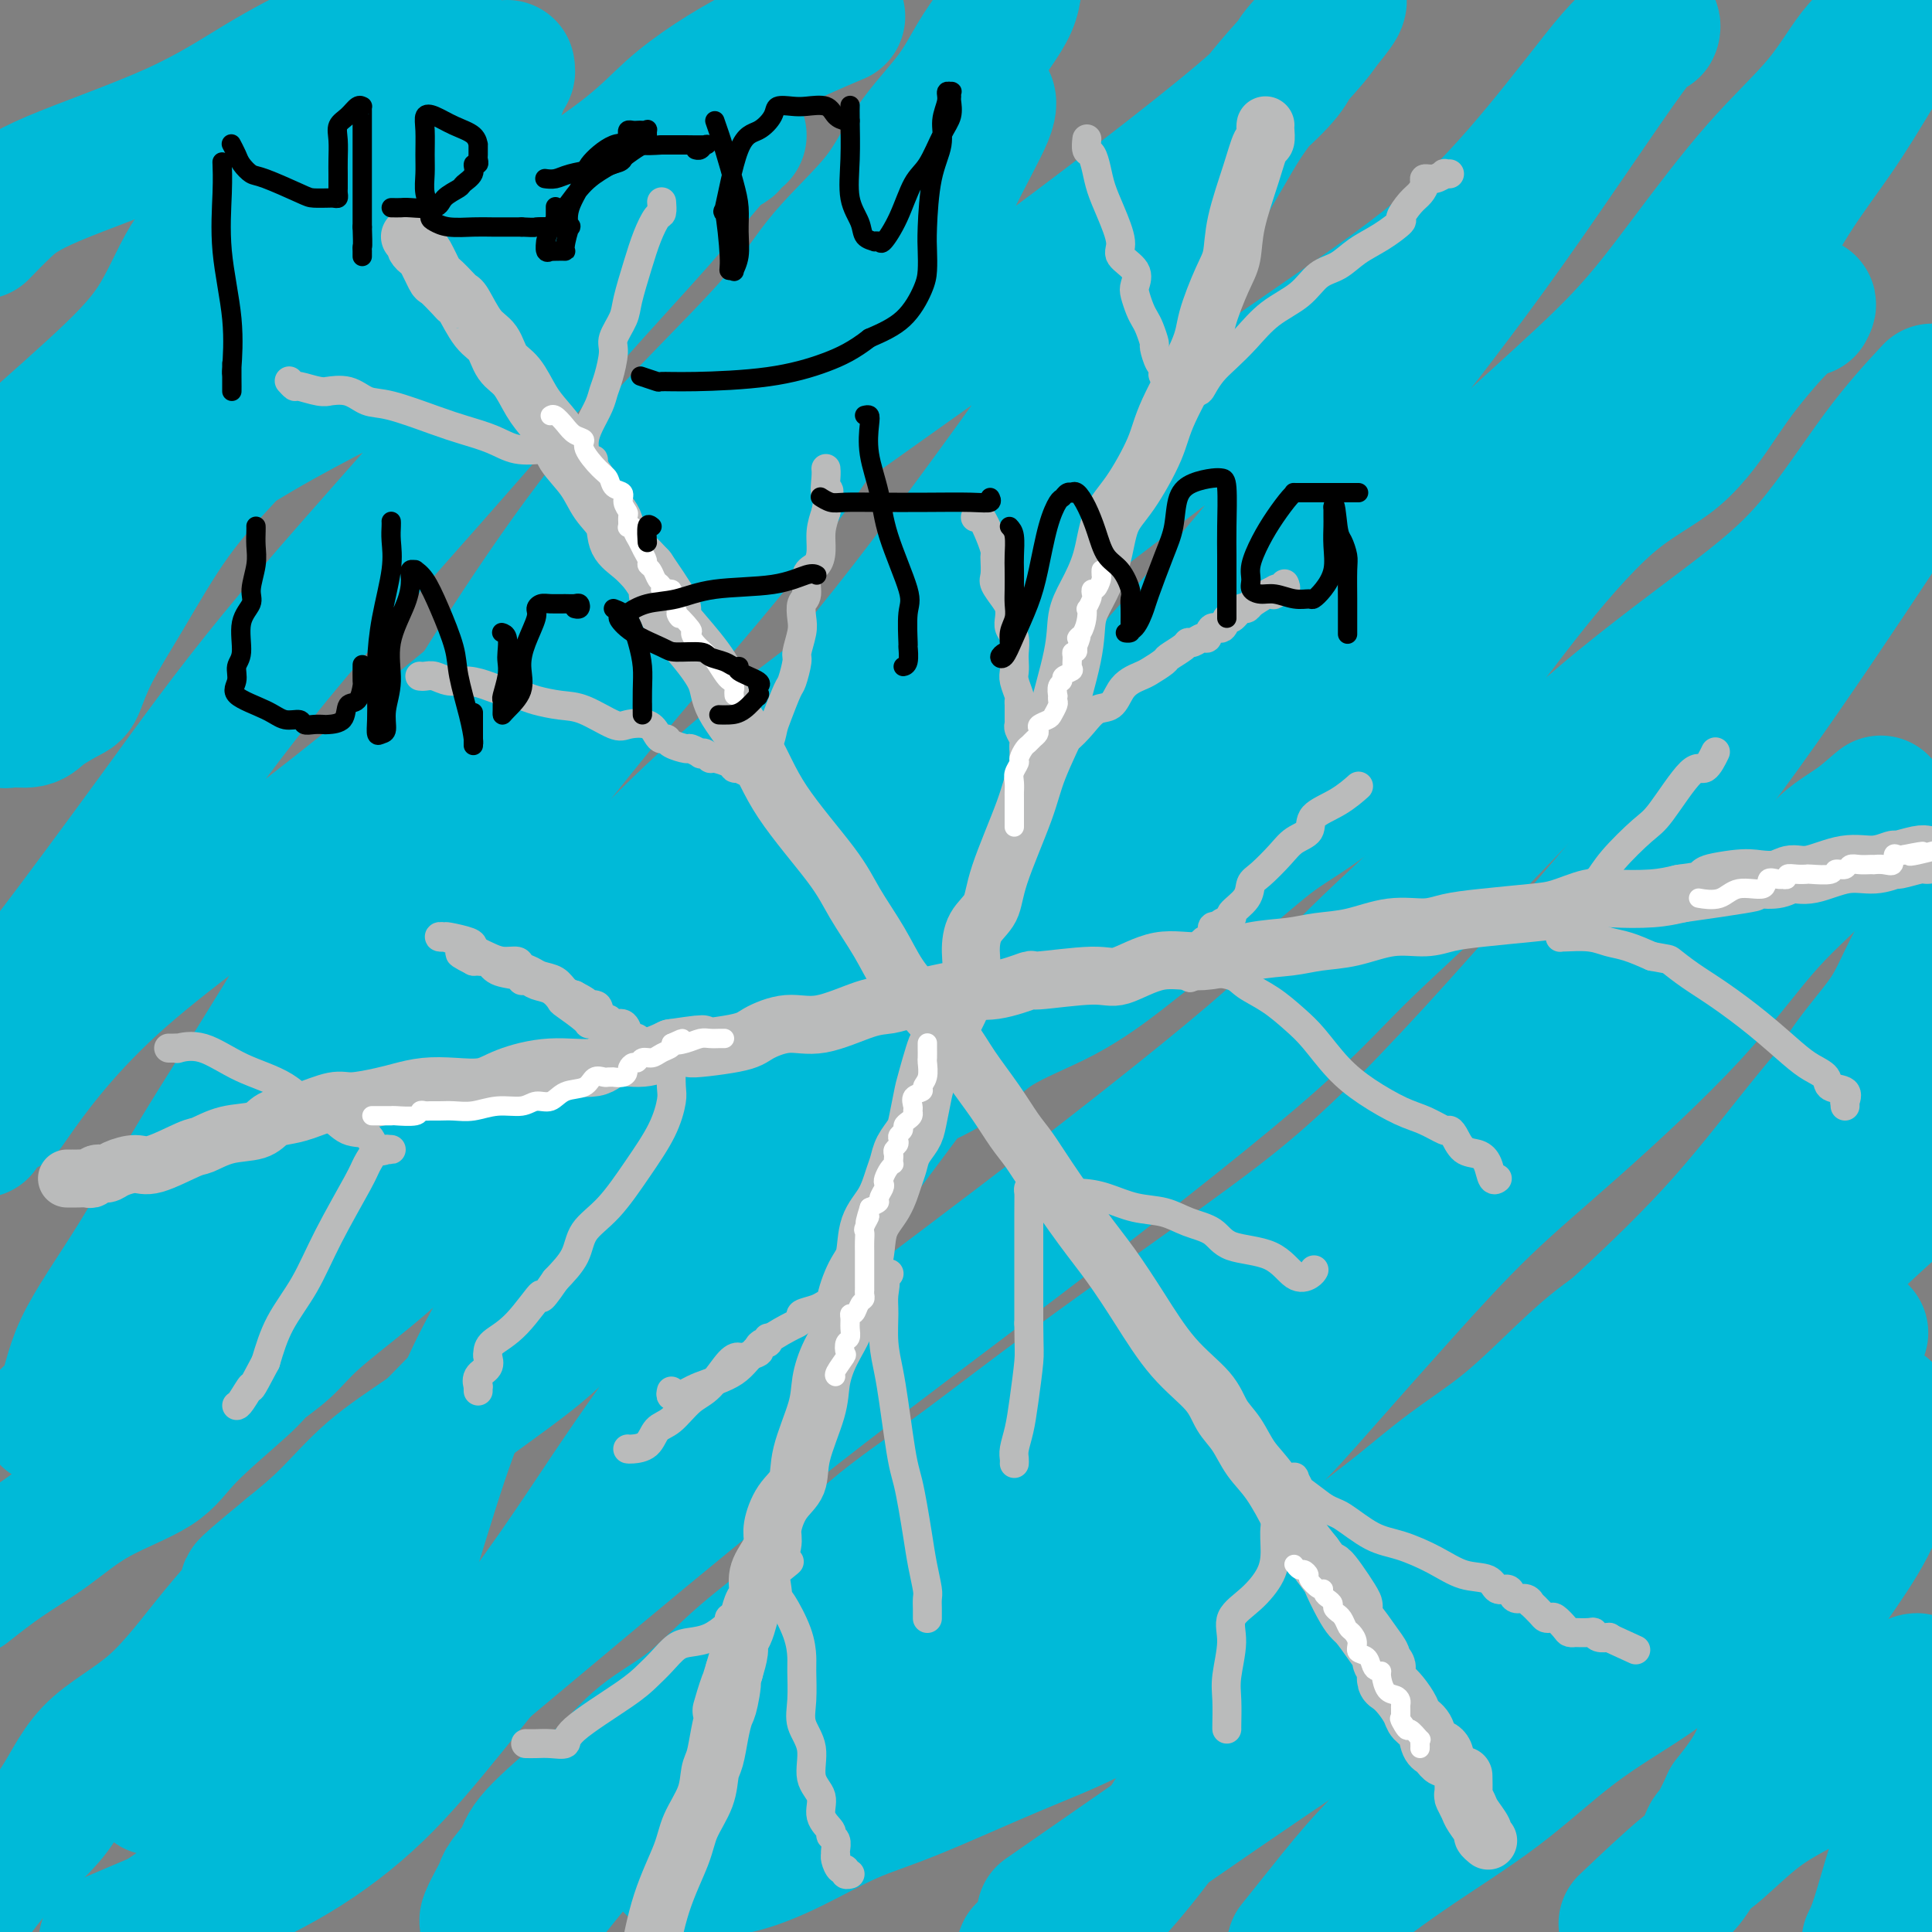 <svg viewBox='0 0 400 400' version='1.1' xmlns='http://www.w3.org/2000/svg' xmlns:xlink='http://www.w3.org/1999/xlink'><rect x="0" y="0" width="400" height="400" fill="#808080" stroke="none"/><g fill='none' stroke='#00BAD8' stroke-width='28' stroke-linecap='round' stroke-linejoin='round'><path d='M81,27c-1.508,0.691 -3.016,1.382 -4,3c-0.984,1.618 -1.443,4.163 -6,10c-4.557,5.837 -13.211,14.967 -19,21c-5.789,6.033 -8.712,8.971 -15,15c-6.288,6.029 -15.939,15.151 -23,23c-7.061,7.849 -11.530,14.424 -16,21'/><path d='M0,127c-1.936,1.496 -3.873,2.993 0,0c3.873,-2.993 13.554,-10.474 24,-18c10.446,-7.526 21.655,-15.095 34,-22c12.345,-6.905 25.826,-13.144 37,-20c11.174,-6.856 20.040,-14.328 27,-19c6.960,-4.672 12.012,-6.544 16,-9c3.988,-2.456 6.911,-5.495 9,-7c2.089,-1.505 3.342,-1.476 4,-2c0.658,-0.524 0.720,-1.600 1,-2c0.280,-0.400 0.778,-0.125 1,0c0.222,0.125 0.167,0.098 0,0c-0.167,-0.098 -0.447,-0.267 -1,0c-0.553,0.267 -1.379,0.971 -4,4c-2.621,3.029 -7.038,8.382 -12,14c-4.962,5.618 -10.469,11.500 -18,20c-7.531,8.500 -17.086,19.617 -28,32c-10.914,12.383 -23.186,26.032 -33,38c-9.814,11.968 -17.168,22.257 -25,33c-7.832,10.743 -16.140,21.941 -20,27c-3.860,5.059 -3.270,3.977 -5,7c-1.730,3.023 -5.780,10.149 -8,16c-2.220,5.851 -2.610,10.425 -3,15'/><path d='M3,227c-1.309,1.869 -2.619,3.739 0,0c2.619,-3.739 9.166,-13.086 20,-23c10.834,-9.914 25.954,-20.395 41,-32c15.046,-11.605 30.017,-24.335 47,-38c16.983,-13.665 35.978,-28.264 52,-40c16.022,-11.736 29.070,-20.610 46,-33c16.930,-12.390 37.742,-28.296 48,-37c10.258,-8.704 9.963,-10.207 11,-12c1.037,-1.793 3.405,-3.878 5,-6c1.595,-2.122 2.418,-4.283 3,-5c0.582,-0.717 0.925,0.009 1,0c0.075,-0.009 -0.116,-0.753 0,-1c0.116,-0.247 0.541,0.002 0,1c-0.541,0.998 -2.047,2.744 -3,4c-0.953,1.256 -1.352,2.020 -4,5c-2.648,2.980 -7.546,8.175 -11,13c-3.454,4.825 -5.464,9.278 -11,18c-5.536,8.722 -14.598,21.713 -24,35c-9.402,13.287 -19.144,26.872 -29,40c-9.856,13.128 -19.827,25.800 -33,40c-13.173,14.200 -29.547,29.930 -44,44c-14.453,14.070 -26.984,26.481 -37,37c-10.016,10.519 -17.519,19.144 -23,26c-5.481,6.856 -8.942,11.941 -12,16c-3.058,4.059 -5.714,7.093 -8,10c-2.286,2.907 -4.204,5.688 -6,8c-1.796,2.312 -3.471,4.156 -4,5c-0.529,0.844 0.088,0.689 0,1c-0.088,0.311 -0.882,1.089 -1,1c-0.118,-0.089 0.441,-1.044 1,-2'/><path d='M28,302c-7.688,9.249 -0.409,-0.130 4,-6c4.409,-5.870 5.949,-8.232 9,-12c3.051,-3.768 7.612,-8.940 15,-18c7.388,-9.060 17.602,-22.006 28,-34c10.398,-11.994 20.978,-23.036 32,-35c11.022,-11.964 22.484,-24.849 38,-38c15.516,-13.151 35.086,-26.566 52,-39c16.914,-12.434 31.174,-23.886 45,-34c13.826,-10.114 27.219,-18.891 37,-26c9.781,-7.109 15.949,-12.551 22,-19c6.051,-6.449 11.985,-13.904 16,-19c4.015,-5.096 6.110,-7.834 8,-10c1.890,-2.166 3.576,-3.759 5,-5c1.424,-1.241 2.588,-2.131 3,-2c0.412,0.131 0.073,1.282 0,1c-0.073,-0.282 0.120,-1.998 -5,5c-5.120,6.998 -15.553,22.710 -25,36c-9.447,13.290 -17.908,24.157 -28,37c-10.092,12.843 -21.817,27.661 -36,44c-14.183,16.339 -30.826,34.199 -47,50c-16.174,15.801 -31.880,29.544 -46,42c-14.120,12.456 -26.654,23.625 -36,34c-9.346,10.375 -15.504,19.957 -20,29c-4.496,9.043 -7.329,17.548 -10,26c-2.671,8.452 -5.181,16.853 -7,23c-1.819,6.147 -2.948,10.042 -5,13c-2.052,2.958 -5.026,4.979 -8,7'/><path d='M69,352c-1.953,2.108 -2.836,3.878 -7,6c-4.164,2.122 -11.611,4.597 -15,6c-3.389,1.403 -2.721,1.736 -3,2c-0.279,0.264 -1.505,0.461 -3,1c-1.495,0.539 -3.259,1.421 -5,2c-1.741,0.579 -3.460,0.854 -4,1c-0.540,0.146 0.100,0.163 0,0c-0.100,-0.163 -0.938,-0.506 -1,-2c-0.062,-1.494 0.652,-4.141 3,-8c2.348,-3.859 6.331,-8.932 12,-16c5.669,-7.068 13.025,-16.131 28,-32c14.975,-15.869 37.571,-38.544 54,-55c16.429,-16.456 26.693,-26.694 39,-38c12.307,-11.306 26.657,-23.679 41,-36c14.343,-12.321 28.678,-24.588 42,-36c13.322,-11.412 25.632,-21.968 37,-32c11.368,-10.032 21.795,-19.539 30,-27c8.205,-7.461 14.187,-12.876 19,-18c4.813,-5.124 8.456,-9.956 13,-16c4.544,-6.044 9.988,-13.301 15,-19c5.012,-5.699 9.592,-9.839 13,-14c3.408,-4.161 5.645,-8.341 8,-11c2.355,-2.659 4.827,-3.795 6,-5c1.173,-1.205 1.047,-2.478 1,-3c-0.047,-0.522 -0.013,-0.292 0,0c0.013,0.292 0.007,0.646 0,1'/><path d='M392,3c8.699,-9.136 2.447,1.523 -2,9c-4.447,7.477 -7.088,11.772 -10,16c-2.912,4.228 -6.094,8.389 -9,13c-2.906,4.611 -5.537,9.672 -11,16c-5.463,6.328 -13.757,13.923 -23,24c-9.243,10.077 -19.433,22.635 -32,35c-12.567,12.365 -27.511,24.535 -44,38c-16.489,13.465 -34.525,28.223 -48,42c-13.475,13.777 -22.390,26.571 -34,42c-11.610,15.429 -25.913,33.493 -36,47c-10.087,13.507 -15.956,22.458 -21,30c-5.044,7.542 -9.262,13.674 -14,20c-4.738,6.326 -9.995,12.846 -15,19c-5.005,6.154 -9.758,11.942 -15,17c-5.242,5.058 -10.972,9.387 -17,13c-6.028,3.613 -12.354,6.511 -18,9c-5.646,2.489 -10.613,4.568 -14,6c-3.387,1.432 -5.193,2.216 -7,3'/><path d='M35,396c-2.156,1.479 -4.312,2.958 0,0c4.312,-2.958 15.094,-10.353 24,-17c8.906,-6.647 15.938,-12.547 26,-21c10.062,-8.453 23.155,-19.461 37,-31c13.845,-11.539 28.442,-23.609 43,-35c14.558,-11.391 29.075,-22.102 46,-35c16.925,-12.898 36.257,-27.981 48,-38c11.743,-10.019 15.898,-14.972 22,-21c6.102,-6.028 14.151,-13.129 22,-21c7.849,-7.871 15.498,-16.512 25,-25c9.502,-8.488 20.856,-16.821 29,-23c8.144,-6.179 13.077,-10.202 18,-16c4.923,-5.798 9.835,-13.371 14,-19c4.165,-5.629 7.582,-9.315 11,-13'/><path d='M387,113c2.272,-3.426 4.543,-6.852 0,0c-4.543,6.852 -15.902,23.981 -26,38c-10.098,14.019 -18.936,24.928 -31,39c-12.064,14.072 -27.355,31.308 -39,43c-11.645,11.692 -19.643,17.839 -28,24c-8.357,6.161 -17.071,12.335 -25,18c-7.929,5.665 -15.071,10.822 -22,16c-6.929,5.178 -13.644,10.379 -20,15c-6.356,4.621 -12.354,8.662 -17,13c-4.646,4.338 -7.941,8.973 -12,13c-4.059,4.027 -8.883,7.447 -13,11c-4.117,3.553 -7.527,7.241 -11,10c-3.473,2.759 -7.008,4.589 -10,7c-2.992,2.411 -5.439,5.402 -7,7c-1.561,1.598 -2.236,1.804 -5,4c-2.764,2.196 -7.618,6.382 -10,9c-2.382,2.618 -2.292,3.668 -3,5c-0.708,1.332 -2.214,2.944 -3,4c-0.786,1.056 -0.852,1.555 -1,2c-0.148,0.445 -0.376,0.837 -1,2c-0.624,1.163 -1.642,3.096 -2,4c-0.358,0.904 -0.057,0.778 0,1c0.057,0.222 -0.131,0.790 0,1c0.131,0.210 0.579,0.061 1,0c0.421,-0.061 0.813,-0.033 1,0c0.187,0.033 0.169,0.072 1,0c0.831,-0.072 2.512,-0.255 4,-1c1.488,-0.745 2.783,-2.050 6,-6c3.217,-3.950 8.357,-10.543 13,-15c4.643,-4.457 8.788,-6.777 13,-9c4.212,-2.223 8.489,-4.349 12,-6c3.511,-1.651 6.255,-2.825 9,-4'/><path d='M161,358c7.813,-3.710 10.346,-3.484 12,-4c1.654,-0.516 2.431,-1.775 3,-3c0.569,-1.225 0.931,-2.416 3,-4c2.069,-1.584 5.845,-3.560 9,-6c3.155,-2.440 5.688,-5.343 9,-8c3.312,-2.657 7.402,-5.069 12,-8c4.598,-2.931 9.703,-6.383 14,-9c4.297,-2.617 7.787,-4.400 14,-8c6.213,-3.600 15.151,-9.016 21,-13c5.849,-3.984 8.609,-6.537 11,-9c2.391,-2.463 4.413,-4.838 7,-7c2.587,-2.162 5.739,-4.112 8,-7c2.261,-2.888 3.630,-6.716 6,-10c2.370,-3.284 5.740,-6.025 9,-10c3.260,-3.975 6.412,-9.186 9,-13c2.588,-3.814 4.614,-6.232 7,-9c2.386,-2.768 5.132,-5.887 8,-9c2.868,-3.113 5.860,-6.221 9,-9c3.140,-2.779 6.430,-5.229 10,-8c3.570,-2.771 7.420,-5.861 10,-8c2.580,-2.139 3.891,-3.325 7,-6c3.109,-2.675 8.018,-6.840 11,-9c2.982,-2.160 4.039,-2.316 5,-3c0.961,-0.684 1.827,-1.896 3,-3c1.173,-1.104 2.655,-2.100 4,-3c1.345,-0.900 2.554,-1.704 3,-2c0.446,-0.296 0.127,-0.085 0,0c-0.127,0.085 -0.064,0.042 0,0'/><path d='M385,170c9.293,-7.726 1.526,-1.543 -2,2c-3.526,3.543 -2.812,4.444 -5,7c-2.188,2.556 -7.277,6.765 -12,12c-4.723,5.235 -9.080,11.496 -16,19c-6.920,7.504 -16.403,16.249 -24,23c-7.597,6.751 -13.308,11.506 -19,17c-5.692,5.494 -11.367,11.728 -17,18c-5.633,6.272 -11.225,12.582 -16,18c-4.775,5.418 -8.731,9.942 -13,14c-4.269,4.058 -8.849,7.649 -13,11c-4.151,3.351 -7.871,6.463 -11,9c-3.129,2.537 -5.665,4.501 -12,9c-6.335,4.499 -16.469,11.533 -24,16c-7.531,4.467 -12.460,6.366 -17,9c-4.540,2.634 -8.693,6.003 -12,8c-3.307,1.997 -5.769,2.623 -8,4c-2.231,1.377 -4.231,3.505 -6,5c-1.769,1.495 -3.306,2.357 -6,4c-2.694,1.643 -6.544,4.066 -8,5c-1.456,0.934 -0.519,0.379 -1,1c-0.481,0.621 -2.379,2.418 -3,3c-0.621,0.582 0.036,-0.051 0,0c-0.036,0.051 -0.764,0.784 -1,1c-0.236,0.216 0.019,-0.087 0,0c-0.019,0.087 -0.313,0.562 0,1c0.313,0.438 1.232,0.839 2,1c0.768,0.161 1.384,0.080 2,0'/><path d='M143,387c0.303,0.459 -0.439,0.107 0,0c0.439,-0.107 2.061,0.031 4,0c1.939,-0.031 4.196,-0.229 7,-1c2.804,-0.771 6.155,-2.114 10,-4c3.845,-1.886 8.183,-4.317 12,-6c3.817,-1.683 7.113,-2.620 13,-5c5.887,-2.380 14.365,-6.204 21,-9c6.635,-2.796 11.429,-4.566 18,-8c6.571,-3.434 14.920,-8.534 22,-13c7.080,-4.466 12.890,-8.298 18,-12c5.110,-3.702 9.521,-7.273 13,-10c3.479,-2.727 6.027,-4.608 9,-7c2.973,-2.392 6.373,-5.293 10,-8c3.627,-2.707 7.482,-5.218 11,-8c3.518,-2.782 6.698,-5.834 10,-9c3.302,-3.166 6.727,-6.448 10,-9c3.273,-2.552 6.395,-4.376 12,-9c5.605,-4.624 13.692,-12.049 17,-15c3.308,-2.951 1.837,-1.430 4,-4c2.163,-2.570 7.961,-9.232 11,-14c3.039,-4.768 3.320,-7.642 5,-11c1.680,-3.358 4.760,-7.199 7,-10c2.240,-2.801 3.642,-4.562 5,-7c1.358,-2.438 2.674,-5.554 4,-8c1.326,-2.446 2.663,-4.223 4,-6'/><path d='M388,216c1.060,-1.169 2.120,-2.337 0,0c-2.120,2.337 -7.419,8.180 -13,15c-5.581,6.820 -11.445,14.616 -18,22c-6.555,7.384 -13.801,14.356 -21,21c-7.199,6.644 -14.353,12.959 -20,19c-5.647,6.041 -9.789,11.808 -14,17c-4.211,5.192 -8.492,9.811 -13,15c-4.508,5.189 -9.245,10.950 -14,16c-4.755,5.050 -9.529,9.389 -13,13c-3.471,3.611 -5.641,6.495 -8,9c-2.359,2.505 -4.908,4.630 -7,7c-2.092,2.370 -3.726,4.986 -5,7c-1.274,2.014 -2.189,3.427 -5,7c-2.811,3.573 -7.517,9.307 -12,13c-4.483,3.693 -8.741,5.347 -13,7'/><path d='M221,393c-4.143,2.885 -8.286,5.769 0,0c8.286,-5.769 29.001,-20.193 42,-29c12.999,-8.807 18.280,-11.999 28,-19c9.720,-7.001 23.877,-17.811 35,-27c11.123,-9.189 19.213,-16.758 26,-24c6.787,-7.242 12.273,-14.158 17,-20c4.727,-5.842 8.696,-10.611 13,-15c4.304,-4.389 8.944,-8.397 14,-13c5.056,-4.603 10.528,-9.802 16,-15'/><path d='M383,278c1.933,-1.797 3.866,-3.594 0,0c-3.866,3.594 -13.530,12.580 -28,27c-14.470,14.420 -33.746,34.275 -42,43c-8.254,8.725 -5.485,6.318 -8,10c-2.515,3.682 -10.313,13.451 -15,19c-4.687,5.549 -6.262,6.879 -9,10c-2.738,3.121 -6.639,8.035 -9,11c-2.361,2.965 -3.180,3.983 -4,5'/><path d='M276,395c-1.224,0.938 -2.448,1.877 0,0c2.448,-1.877 8.567,-6.569 15,-11c6.433,-4.431 13.181,-8.602 19,-13c5.819,-4.398 10.711,-9.023 16,-13c5.289,-3.977 10.976,-7.305 15,-10c4.024,-2.695 6.384,-4.758 9,-7c2.616,-2.242 5.487,-4.665 8,-7c2.513,-2.335 4.669,-4.582 7,-7c2.331,-2.418 4.839,-5.006 7,-8c2.161,-2.994 3.977,-6.396 6,-10c2.023,-3.604 4.255,-7.412 6,-10c1.745,-2.588 3.003,-3.956 4,-5c0.997,-1.044 1.732,-1.763 2,-2c0.268,-0.237 0.069,0.010 0,0c-0.069,-0.010 -0.009,-0.277 0,1c0.009,1.277 -0.032,4.097 0,6c0.032,1.903 0.137,2.890 0,5c-0.137,2.110 -0.515,5.344 -2,9c-1.485,3.656 -4.075,7.735 -7,12c-2.925,4.265 -6.184,8.718 -8,12c-1.816,3.282 -2.188,5.395 -3,8c-0.812,2.605 -2.065,5.701 -3,9c-0.935,3.299 -1.553,6.800 -3,10c-1.447,3.200 -3.724,6.100 -6,9'/><path d='M358,373c-3.150,6.934 -3.524,6.270 -4,7c-0.476,0.730 -1.053,2.853 -2,5c-0.947,2.147 -2.264,4.318 -4,6c-1.736,1.682 -3.890,2.876 -5,4c-1.110,1.124 -1.174,2.178 -2,3c-0.826,0.822 -2.413,1.411 -4,2'/><path d='M338,397c-1.146,1.089 -2.292,2.177 0,0c2.292,-2.177 8.021,-7.620 11,-10c2.979,-2.380 3.209,-1.697 5,-3c1.791,-1.303 5.145,-4.593 8,-7c2.855,-2.407 5.213,-3.933 9,-6c3.787,-2.067 9.002,-4.675 12,-7c2.998,-2.325 3.777,-4.365 5,-6c1.223,-1.635 2.888,-2.864 4,-4c1.112,-1.136 1.671,-2.179 2,-3c0.329,-0.821 0.428,-1.422 1,-2c0.572,-0.578 1.617,-1.135 2,-1c0.383,0.135 0.103,0.960 0,2c-0.103,1.040 -0.030,2.293 0,3c0.030,0.707 0.016,0.867 0,3c-0.016,2.133 -0.034,6.238 0,8c0.034,1.762 0.119,1.181 0,3c-0.119,1.819 -0.441,6.037 -1,9c-0.559,2.963 -1.356,4.670 -2,6c-0.644,1.330 -1.135,2.281 -2,5c-0.865,2.719 -2.104,7.205 -3,10c-0.896,2.795 -1.448,3.897 -2,5'/><path d='M204,20c0.598,0.554 1.195,1.109 0,4c-1.195,2.891 -4.184,8.119 -7,14c-2.816,5.881 -5.459,12.414 -11,23c-5.541,10.586 -13.978,25.226 -24,39c-10.022,13.774 -21.627,26.683 -32,39c-10.373,12.317 -19.514,24.040 -27,34c-7.486,9.960 -13.318,18.155 -19,27c-5.682,8.845 -11.214,18.340 -16,27c-4.786,8.660 -8.826,16.486 -12,22c-3.174,5.514 -5.481,8.718 -9,13c-3.519,4.282 -8.250,9.644 -10,12c-1.750,2.356 -0.520,1.706 -1,2c-0.480,0.294 -2.671,1.532 -4,3c-1.329,1.468 -1.795,3.167 -2,4c-0.205,0.833 -0.148,0.801 -1,1c-0.852,0.199 -2.611,0.629 -4,1c-1.389,0.371 -2.407,0.684 -3,1c-0.593,0.316 -0.760,0.635 -1,1c-0.240,0.365 -0.554,0.777 -1,1c-0.446,0.223 -1.023,0.256 -1,0c0.023,-0.256 0.645,-0.801 0,0c-0.645,0.801 -2.558,2.946 -4,4c-1.442,1.054 -2.412,1.015 -3,1c-0.588,-0.015 -0.794,-0.008 -1,0'/><path d='M11,293c-2.593,1.317 0.424,-0.392 2,-3c1.576,-2.608 1.712,-6.117 4,-11c2.288,-4.883 6.730,-11.142 11,-18c4.270,-6.858 8.369,-14.316 13,-22c4.631,-7.684 9.793,-15.595 18,-29c8.207,-13.405 19.460,-32.303 27,-45c7.540,-12.697 11.368,-19.192 17,-28c5.632,-8.808 13.069,-19.930 20,-29c6.931,-9.070 13.358,-16.088 20,-23c6.642,-6.912 13.501,-13.718 18,-19c4.499,-5.282 6.639,-9.041 10,-13c3.361,-3.959 7.942,-8.119 11,-12c3.058,-3.881 4.591,-7.482 7,-11c2.409,-3.518 5.692,-6.951 8,-10c2.308,-3.049 3.639,-5.714 5,-8c1.361,-2.286 2.751,-4.192 4,-6c1.249,-1.808 2.357,-3.516 3,-5c0.643,-1.484 0.822,-2.742 1,-4'/><path d='M172,4c1.231,-0.519 2.462,-1.038 0,0c-2.462,1.038 -8.618,3.632 -15,7c-6.382,3.368 -12.989,7.511 -18,12c-5.011,4.489 -8.426,9.324 -30,22c-21.574,12.676 -61.307,33.193 -83,44c-21.693,10.807 -25.347,11.903 -29,13'/><path d='M1,97c-1.688,1.477 -3.376,2.955 0,0c3.376,-2.955 11.815,-10.341 18,-16c6.185,-5.659 10.115,-9.590 13,-14c2.885,-4.410 4.724,-9.300 7,-13c2.276,-3.700 4.988,-6.212 7,-9c2.012,-2.788 3.323,-5.852 4,-8c0.677,-2.148 0.718,-3.379 2,-5c1.282,-1.621 3.803,-3.633 5,-5c1.197,-1.367 1.068,-2.088 2,-3c0.932,-0.912 2.925,-2.014 4,-3c1.075,-0.986 1.232,-1.855 2,-3c0.768,-1.145 2.146,-2.566 3,-4c0.854,-1.434 1.185,-2.882 2,-4c0.815,-1.118 2.115,-1.908 4,-3c1.885,-1.092 4.354,-2.486 7,-4c2.646,-1.514 5.470,-3.147 7,-4c1.530,-0.853 1.765,-0.927 2,-1'/><path d='M85,-1c0.969,-0.712 1.939,-1.423 0,0c-1.939,1.423 -6.786,4.981 -10,7c-3.214,2.019 -4.795,2.500 -8,4c-3.205,1.500 -8.033,4.021 -13,7c-4.967,2.979 -10.074,6.417 -18,10c-7.926,3.583 -18.672,7.311 -25,10c-6.328,2.689 -8.236,4.340 -10,6c-1.764,1.660 -3.382,3.330 -5,5'/><path d='M0,136c-0.113,-0.606 -0.226,-1.212 0,0c0.226,1.212 0.793,4.241 1,6c0.207,1.759 0.056,2.247 0,3c-0.056,0.753 -0.016,1.772 0,2c0.016,0.228 0.007,-0.336 0,0c-0.007,0.336 -0.013,1.572 0,2c0.013,0.428 0.044,0.049 1,0c0.956,-0.049 2.837,0.232 4,0c1.163,-0.232 1.609,-0.976 3,-2c1.391,-1.024 3.729,-2.327 5,-3c1.271,-0.673 1.477,-0.717 2,-2c0.523,-1.283 1.364,-3.806 3,-7c1.636,-3.194 4.069,-7.059 7,-12c2.931,-4.941 6.362,-10.958 10,-16c3.638,-5.042 7.482,-9.107 12,-14c4.518,-4.893 9.709,-10.613 14,-16c4.291,-5.387 7.683,-10.442 10,-15c2.317,-4.558 3.560,-8.619 7,-14c3.440,-5.381 9.076,-12.081 12,-16c2.924,-3.919 3.137,-5.057 4,-6c0.863,-0.943 2.378,-1.693 4,-3c1.622,-1.307 3.353,-3.172 4,-4c0.647,-0.828 0.212,-0.618 0,-1c-0.212,-0.382 -0.200,-1.357 0,-2c0.200,-0.643 0.590,-0.956 1,-1c0.410,-0.044 0.841,0.180 1,0c0.159,-0.180 0.045,-0.766 0,-1c-0.045,-0.234 -0.023,-0.117 0,0'/><path d='M374,64c0.365,-0.680 0.730,-1.360 0,-1c-0.730,0.360 -2.555,1.760 -4,3c-1.445,1.240 -2.508,2.318 -4,4c-1.492,1.682 -3.411,3.966 -5,6c-1.589,2.034 -2.849,3.818 -5,7c-2.151,3.182 -5.194,7.764 -9,11c-3.806,3.236 -8.376,5.128 -14,10c-5.624,4.872 -12.301,12.725 -18,20c-5.699,7.275 -10.420,13.970 -17,21c-6.580,7.030 -15.021,14.393 -21,19c-5.979,4.607 -9.498,6.457 -13,9c-3.502,2.543 -6.987,5.779 -11,9c-4.013,3.221 -8.555,6.426 -12,9c-3.445,2.574 -5.793,4.518 -9,7c-3.207,2.482 -7.272,5.503 -12,8c-4.728,2.497 -10.117,4.472 -14,7c-3.883,2.528 -6.258,5.611 -10,8c-3.742,2.389 -8.850,4.086 -13,6c-4.150,1.914 -7.340,4.046 -10,6c-2.660,1.954 -4.789,3.731 -9,7c-4.211,3.269 -10.504,8.030 -15,11c-4.496,2.970 -7.195,4.150 -10,6c-2.805,1.850 -5.715,4.369 -9,7c-3.285,2.631 -6.945,5.375 -10,8c-3.055,2.625 -5.504,5.130 -9,8c-3.496,2.870 -8.039,6.103 -12,9c-3.961,2.897 -7.340,5.457 -11,8c-3.660,2.543 -7.601,5.069 -11,8c-3.399,2.931 -6.257,6.266 -9,9c-2.743,2.734 -5.372,4.867 -8,7'/><path d='M60,321c-13.483,11.091 -7.690,6.820 -7,7c0.690,0.180 -3.723,4.813 -8,10c-4.277,5.187 -8.417,10.929 -13,15c-4.583,4.071 -9.610,6.473 -13,10c-3.390,3.527 -5.143,8.180 -8,12c-2.857,3.820 -6.816,6.806 -10,10c-3.184,3.194 -5.592,6.597 -8,10'/><path d='M209,131c0.248,0.135 0.495,0.269 0,1c-0.495,0.731 -1.733,2.057 -4,4c-2.267,1.943 -5.564,4.502 -9,8c-3.436,3.498 -7.010,7.936 -13,14c-5.990,6.064 -14.396,13.752 -20,19c-5.604,5.248 -8.407,8.054 -12,12c-3.593,3.946 -7.976,9.033 -12,14c-4.024,4.967 -7.689,9.813 -12,14c-4.311,4.187 -9.266,7.715 -14,11c-4.734,3.285 -9.245,6.327 -12,9c-2.755,2.673 -3.754,4.976 -6,8c-2.246,3.024 -5.740,6.767 -9,10c-3.260,3.233 -6.286,5.955 -10,9c-3.714,3.045 -8.114,6.413 -11,9c-2.886,2.587 -4.257,4.392 -6,6c-1.743,1.608 -3.860,3.018 -5,4c-1.140,0.982 -1.305,1.535 -4,4c-2.695,2.465 -7.919,6.843 -11,10c-3.081,3.157 -4.019,5.095 -7,7c-2.981,1.905 -8.005,3.779 -12,6c-3.995,2.221 -6.960,4.790 -10,7c-3.040,2.210 -6.154,4.060 -9,6c-2.846,1.940 -5.423,3.970 -8,6'/></g>
<g fill='none' stroke='#BABBBB' stroke-width='12' stroke-linecap='round' stroke-linejoin='round'><path d='M85,49c-0.114,-0.007 -0.228,-0.013 0,0c0.228,0.013 0.796,0.046 1,0c0.204,-0.046 0.042,-0.170 0,0c-0.042,0.170 0.034,0.635 0,1c-0.034,0.365 -0.180,0.631 0,1c0.180,0.369 0.686,0.841 1,1c0.314,0.159 0.438,0.004 1,1c0.562,0.996 1.564,3.142 2,4c0.436,0.858 0.308,0.429 1,1c0.692,0.571 2.206,2.143 3,3c0.794,0.857 0.869,0.999 1,1c0.131,0.001 0.317,-0.140 1,1c0.683,1.140 1.863,3.561 3,5c1.137,1.439 2.232,1.896 3,3c0.768,1.104 1.208,2.855 2,4c0.792,1.145 1.936,1.683 3,3c1.064,1.317 2.049,3.411 3,5c0.951,1.589 1.867,2.672 3,4c1.133,1.328 2.483,2.900 3,4c0.517,1.100 0.203,1.729 1,3c0.797,1.271 2.706,3.183 4,5c1.294,1.817 1.974,3.539 3,5c1.026,1.461 2.399,2.660 3,4c0.601,1.340 0.431,2.822 1,4c0.569,1.178 1.877,2.051 3,3c1.123,0.949 2.062,1.975 3,3'/><path d='M134,118c8.281,12.083 4.482,7.792 3,6c-1.482,-1.792 -0.647,-1.085 0,0c0.647,1.085 1.107,2.547 2,4c0.893,1.453 2.221,2.895 4,5c1.779,2.105 4.009,4.872 5,7c0.991,2.128 0.742,3.616 2,6c1.258,2.384 4.023,5.665 6,9c1.977,3.335 3.164,6.726 6,11c2.836,4.274 7.320,9.431 10,13c2.680,3.569 3.557,5.549 5,8c1.443,2.451 3.451,5.374 5,8c1.549,2.626 2.637,4.956 4,7c1.363,2.044 3.001,3.803 5,6c1.999,2.197 4.359,4.831 6,7c1.641,2.169 2.565,3.874 4,6c1.435,2.126 3.383,4.674 5,7c1.617,2.326 2.903,4.429 4,6c1.097,1.571 2.006,2.611 3,4c0.994,1.389 2.072,3.129 4,6c1.928,2.871 4.705,6.875 7,10c2.295,3.125 4.109,5.371 6,8c1.891,2.629 3.861,5.640 6,9c2.139,3.360 4.448,7.070 7,10c2.552,2.930 5.347,5.081 7,7c1.653,1.919 2.166,3.605 3,5c0.834,1.395 1.990,2.497 3,4c1.010,1.503 1.873,3.405 3,5c1.127,1.595 2.519,2.881 4,5c1.481,2.119 3.053,5.070 4,7c0.947,1.930 1.271,2.837 2,4c0.729,1.163 1.865,2.581 3,4'/><path d='M272,322c14.127,19.157 6.444,7.049 4,4c-2.444,-3.049 0.349,2.962 2,6c1.651,3.038 2.159,3.105 3,4c0.841,0.895 2.015,2.620 3,4c0.985,1.380 1.780,2.415 2,3c0.220,0.585 -0.135,0.719 0,1c0.135,0.281 0.760,0.707 1,1c0.240,0.293 0.096,0.452 0,1c-0.096,0.548 -0.143,1.484 0,2c0.143,0.516 0.476,0.612 1,1c0.524,0.388 1.239,1.067 2,2c0.761,0.933 1.567,2.120 2,3c0.433,0.880 0.494,1.451 1,2c0.506,0.549 1.459,1.075 2,2c0.541,0.925 0.670,2.250 1,3c0.330,0.750 0.860,0.924 1,1c0.140,0.076 -0.110,0.055 0,0c0.110,-0.055 0.579,-0.145 1,0c0.421,0.145 0.793,0.523 1,1c0.207,0.477 0.248,1.051 0,1c-0.248,-0.051 -0.785,-0.729 -1,-1c-0.215,-0.271 -0.107,-0.136 0,0'/><path d='M262,26c0.005,-0.052 0.011,-0.105 0,0c-0.011,0.105 -0.038,0.367 0,1c0.038,0.633 0.141,1.635 0,2c-0.141,0.365 -0.526,0.092 -1,1c-0.474,0.908 -1.038,2.998 -2,6c-0.962,3.002 -2.323,6.918 -3,10c-0.677,3.082 -0.671,5.331 -1,7c-0.329,1.669 -0.992,2.760 -2,5c-1.008,2.240 -2.362,5.631 -3,8c-0.638,2.369 -0.559,3.715 -2,7c-1.441,3.285 -4.401,8.508 -6,12c-1.599,3.492 -1.835,5.252 -3,8c-1.165,2.748 -3.258,6.484 -5,9c-1.742,2.516 -3.133,3.813 -4,6c-0.867,2.187 -1.211,5.265 -2,8c-0.789,2.735 -2.022,5.128 -3,7c-0.978,1.872 -1.701,3.223 -2,5c-0.299,1.777 -0.174,3.980 -1,8c-0.826,4.020 -2.603,9.859 -3,12c-0.397,2.141 0.586,0.586 0,2c-0.586,1.414 -2.742,5.798 -4,9c-1.258,3.202 -1.620,5.223 -3,9c-1.380,3.777 -3.780,9.309 -5,13c-1.220,3.691 -1.261,5.540 -2,7c-0.739,1.460 -2.176,2.529 -3,4c-0.824,1.471 -1.035,3.343 -1,5c0.035,1.657 0.317,3.100 0,5c-0.317,1.900 -1.233,4.257 -2,6c-0.767,1.743 -1.383,2.871 -2,4'/><path d='M197,212c-4.593,13.809 -3.075,6.332 -3,5c0.075,-1.332 -1.293,3.480 -2,6c-0.707,2.520 -0.753,2.747 -1,4c-0.247,1.253 -0.696,3.530 -1,5c-0.304,1.470 -0.464,2.132 -1,3c-0.536,0.868 -1.447,1.941 -2,3c-0.553,1.059 -0.749,2.104 -1,3c-0.251,0.896 -0.556,1.644 -1,3c-0.444,1.356 -1.027,3.322 -2,5c-0.973,1.678 -2.335,3.069 -3,5c-0.665,1.931 -0.632,4.402 -1,6c-0.368,1.598 -1.135,2.324 -2,4c-0.865,1.676 -1.826,4.303 -2,6c-0.174,1.697 0.440,2.466 0,4c-0.440,1.534 -1.933,3.835 -3,6c-1.067,2.165 -1.707,4.195 -2,6c-0.293,1.805 -0.240,3.386 -1,6c-0.760,2.614 -2.333,6.261 -3,9c-0.667,2.739 -0.429,4.570 -1,6c-0.571,1.430 -1.950,2.457 -3,4c-1.050,1.543 -1.769,3.600 -2,5c-0.231,1.400 0.026,2.142 0,3c-0.026,0.858 -0.336,1.832 -1,3c-0.664,1.168 -1.683,2.529 -2,4c-0.317,1.471 0.069,3.052 0,4c-0.069,0.948 -0.592,1.264 -1,2c-0.408,0.736 -0.700,1.893 -1,3c-0.300,1.107 -0.606,2.163 -1,3c-0.394,0.837 -0.875,1.456 -1,2c-0.125,0.544 0.107,1.013 0,2c-0.107,0.987 -0.554,2.494 -1,4'/><path d='M152,346c-4.571,14.766 -1.998,5.683 -1,3c0.998,-2.683 0.422,1.036 0,3c-0.422,1.964 -0.688,2.172 -1,3c-0.312,0.828 -0.668,2.275 -1,4c-0.332,1.725 -0.639,3.728 -1,5c-0.361,1.272 -0.775,1.815 -1,3c-0.225,1.185 -0.262,3.014 -1,5c-0.738,1.986 -2.177,4.130 -3,6c-0.823,1.870 -1.029,3.465 -2,6c-0.971,2.535 -2.706,6.010 -4,10c-1.294,3.990 -2.147,8.495 -3,13'/><path d='M14,244c-0.118,-0.000 -0.235,-0.000 0,0c0.235,0.000 0.823,0.001 1,0c0.177,-0.001 -0.056,-0.004 0,0c0.056,0.004 0.400,0.016 1,0c0.600,-0.016 1.457,-0.059 2,0c0.543,0.059 0.771,0.222 1,0c0.229,-0.222 0.458,-0.827 1,-1c0.542,-0.173 1.395,0.086 2,0c0.605,-0.086 0.961,-0.519 2,-1c1.039,-0.481 2.761,-1.012 4,-1c1.239,0.012 1.995,0.565 4,0c2.005,-0.565 5.261,-2.249 7,-3c1.739,-0.751 1.963,-0.569 3,-1c1.037,-0.431 2.886,-1.476 5,-2c2.114,-0.524 4.492,-0.526 6,-1c1.508,-0.474 2.147,-1.418 3,-2c0.853,-0.582 1.919,-0.800 3,-1c1.081,-0.200 2.178,-0.382 4,-1c1.822,-0.618 4.369,-1.672 6,-2c1.631,-0.328 2.346,0.069 4,0c1.654,-0.069 4.249,-0.606 6,-1c1.751,-0.394 2.660,-0.647 4,-1c1.340,-0.353 3.113,-0.807 5,-1c1.887,-0.193 3.888,-0.127 6,0c2.112,0.127 4.334,0.313 6,0c1.666,-0.313 2.776,-1.126 5,-2c2.224,-0.874 5.563,-1.809 9,-2c3.437,-0.191 6.973,0.361 9,0c2.027,-0.361 2.546,-1.636 4,-2c1.454,-0.364 3.844,0.182 6,0c2.156,-0.182 4.078,-1.091 6,-2'/><path d='M139,217c11.250,-1.664 4.374,-0.324 4,0c-0.374,0.324 5.754,-0.369 9,-1c3.246,-0.631 3.610,-1.202 5,-2c1.390,-0.798 3.806,-1.825 6,-2c2.194,-0.175 4.168,0.500 7,0c2.832,-0.500 6.524,-2.177 9,-3c2.476,-0.823 3.737,-0.793 5,-1c1.263,-0.207 2.530,-0.652 4,-1c1.470,-0.348 3.144,-0.600 5,-1c1.856,-0.400 3.893,-0.949 6,-1c2.107,-0.051 4.282,0.396 7,0c2.718,-0.396 5.977,-1.635 7,-2c1.023,-0.365 -0.191,0.142 2,0c2.191,-0.142 7.787,-0.935 11,-1c3.213,-0.065 4.042,0.596 6,0c1.958,-0.596 5.046,-2.450 8,-3c2.954,-0.550 5.774,0.205 9,0c3.226,-0.205 6.856,-1.369 10,-2c3.144,-0.631 5.800,-0.729 8,-1c2.200,-0.271 3.945,-0.717 6,-1c2.055,-0.283 4.421,-0.404 7,-1c2.579,-0.596 5.372,-1.665 8,-2c2.628,-0.335 5.092,0.066 7,0c1.908,-0.066 3.259,-0.600 5,-1c1.741,-0.400 3.872,-0.668 7,-1c3.128,-0.332 7.252,-0.729 10,-1c2.748,-0.271 4.120,-0.415 6,-1c1.880,-0.585 4.267,-1.610 6,-2c1.733,-0.390 2.813,-0.143 5,0c2.187,0.143 5.482,0.184 8,0c2.518,-0.184 4.259,-0.592 6,-1'/><path d='M348,185c24.747,-3.488 12.114,-2.207 8,-2c-4.114,0.207 0.290,-0.660 3,-1c2.710,-0.340 3.724,-0.151 5,0c1.276,0.151 2.812,0.266 4,0c1.188,-0.266 2.028,-0.912 3,-1c0.972,-0.088 2.075,0.384 4,0c1.925,-0.384 4.673,-1.623 7,-2c2.327,-0.377 4.234,0.109 6,0c1.766,-0.109 3.391,-0.813 4,-1c0.609,-0.187 0.202,0.142 1,0c0.798,-0.142 2.799,-0.755 4,-1c1.201,-0.245 1.600,-0.123 2,0'/><path d='M303,368c-0.007,-0.323 -0.014,-0.646 0,0c0.014,0.646 0.050,2.261 0,3c-0.050,0.739 -0.186,0.604 0,1c0.186,0.396 0.695,1.325 1,2c0.305,0.675 0.407,1.095 1,2c0.593,0.905 1.675,2.295 2,3c0.325,0.705 -0.109,0.725 0,1c0.109,0.275 0.760,0.805 1,1c0.240,0.195 0.069,0.056 0,0c-0.069,-0.056 -0.034,-0.028 0,0'/></g>
<g fill='none' stroke='#BABBBB' stroke-width='6' stroke-linecap='round' stroke-linejoin='round'><path d='M134,216c-0.109,0.004 -0.217,0.009 0,0c0.217,-0.009 0.760,-0.031 0,0c-0.760,0.031 -2.824,0.114 -4,0c-1.176,-0.114 -1.464,-0.424 -2,-1c-0.536,-0.576 -1.321,-1.419 -2,-2c-0.679,-0.581 -1.252,-0.900 -2,-1c-0.748,-0.100 -1.669,0.019 -2,0c-0.331,-0.019 -0.070,-0.176 -1,-1c-0.930,-0.824 -3.051,-2.316 -4,-3c-0.949,-0.684 -0.727,-0.561 -1,-1c-0.273,-0.439 -1.040,-1.442 -2,-2c-0.960,-0.558 -2.113,-0.673 -3,-1c-0.887,-0.327 -1.509,-0.866 -2,-1c-0.491,-0.134 -0.852,0.136 -1,0c-0.148,-0.136 -0.082,-0.677 -1,-1c-0.918,-0.323 -2.821,-0.426 -4,-1c-1.179,-0.574 -1.636,-1.618 -2,-2c-0.364,-0.382 -0.636,-0.102 -1,0c-0.364,0.102 -0.819,0.027 -1,0c-0.181,-0.027 -0.087,-0.007 0,0c0.087,0.007 0.168,0.002 0,0c-0.168,-0.002 -0.584,-0.001 -1,0'/><path d='M98,199c-5.540,-2.807 -1.391,-1.326 0,-1c1.391,0.326 0.023,-0.505 -1,-1c-1.023,-0.495 -1.701,-0.655 -2,-1c-0.299,-0.345 -0.220,-0.877 0,-1c0.220,-0.123 0.581,0.162 0,0c-0.581,-0.162 -2.103,-0.773 -3,-1c-0.897,-0.227 -1.169,-0.072 -1,0c0.169,0.072 0.780,0.061 1,0c0.220,-0.061 0.050,-0.171 1,0c0.950,0.171 3.019,0.624 4,1c0.981,0.376 0.872,0.674 1,1c0.128,0.326 0.492,0.679 1,1c0.508,0.321 1.162,0.611 2,1c0.838,0.389 1.862,0.878 3,1c1.138,0.122 2.392,-0.123 3,0c0.608,0.123 0.572,0.614 1,1c0.428,0.386 1.322,0.667 2,1c0.678,0.333 1.141,0.718 2,1c0.859,0.282 2.116,0.461 3,1c0.884,0.539 1.395,1.440 2,2c0.605,0.560 1.302,0.780 2,1'/><path d='M119,206c4.521,2.317 2.325,2.108 2,2c-0.325,-0.108 1.221,-0.116 2,0c0.779,0.116 0.789,0.355 1,1c0.211,0.645 0.621,1.696 1,2c0.379,0.304 0.728,-0.139 1,0c0.272,0.139 0.468,0.861 1,1c0.532,0.139 1.399,-0.304 2,0c0.601,0.304 0.935,1.354 1,2c0.065,0.646 -0.137,0.889 0,1c0.137,0.111 0.615,0.090 1,0c0.385,-0.090 0.677,-0.249 1,0c0.323,0.249 0.678,0.907 1,1c0.322,0.093 0.611,-0.379 1,0c0.389,0.379 0.877,1.608 1,2c0.123,0.392 -0.121,-0.052 0,0c0.121,0.052 0.607,0.599 1,1c0.393,0.401 0.694,0.657 1,1c0.306,0.343 0.619,0.775 1,1c0.381,0.225 0.830,0.245 1,0c0.170,-0.245 0.060,-0.754 0,0c-0.060,0.754 -0.069,2.771 0,4c0.069,1.229 0.215,1.671 0,3c-0.215,1.329 -0.790,3.544 -2,6c-1.210,2.456 -3.053,5.153 -5,8c-1.947,2.847 -3.996,5.846 -6,8c-2.004,2.154 -3.963,3.465 -5,5c-1.037,1.535 -1.154,3.296 -2,5c-0.846,1.704 -2.423,3.352 -4,5'/><path d='M115,265c-4.166,6.096 -2.581,2.837 -3,3c-0.419,0.163 -2.842,3.749 -5,6c-2.158,2.251 -4.050,3.169 -5,4c-0.950,0.831 -0.958,1.575 -1,2c-0.042,0.425 -0.116,0.529 0,1c0.116,0.471 0.423,1.307 0,2c-0.423,0.693 -1.578,1.244 -2,2c-0.422,0.756 -0.113,1.718 0,2c0.113,0.282 0.030,-0.116 0,0c-0.030,0.116 -0.009,0.748 0,1c0.009,0.252 0.004,0.126 0,0'/><path d='M35,217c-0.075,-0.002 -0.151,-0.004 0,0c0.151,0.004 0.528,0.013 1,0c0.472,-0.013 1.037,-0.050 1,0c-0.037,0.050 -0.677,0.186 0,0c0.677,-0.186 2.669,-0.694 5,0c2.331,0.694 5.000,2.589 8,4c3.000,1.411 6.330,2.336 9,4c2.670,1.664 4.679,4.065 6,5c1.321,0.935 1.956,0.405 3,1c1.044,0.595 2.499,2.317 4,3c1.501,0.683 3.048,0.327 4,1c0.952,0.673 1.310,2.376 2,3c0.690,0.624 1.712,0.168 2,0c0.288,-0.168 -0.159,-0.048 0,0c0.159,0.048 0.926,0.022 1,0c0.074,-0.022 -0.543,-0.042 -1,0c-0.457,0.042 -0.754,0.146 -1,0c-0.246,-0.146 -0.441,-0.541 -1,0c-0.559,0.541 -1.483,2.018 -2,3c-0.517,0.982 -0.627,1.470 -2,4c-1.373,2.530 -4.007,7.101 -6,11c-1.993,3.899 -3.344,7.127 -5,10c-1.656,2.873 -3.616,5.392 -5,8c-1.384,2.608 -2.192,5.304 -3,8'/><path d='M55,282c-3.823,7.309 -2.880,5.083 -3,5c-0.120,-0.083 -1.301,1.978 -2,3c-0.699,1.022 -0.914,1.006 -1,1c-0.086,-0.006 -0.043,-0.003 0,0'/><path d='M60,79c-0.111,-0.121 -0.221,-0.243 0,0c0.221,0.243 0.774,0.850 1,1c0.226,0.150 0.125,-0.158 1,0c0.875,0.158 2.726,0.782 4,1c1.274,0.218 1.970,0.032 2,0c0.030,-0.032 -0.608,0.092 0,0c0.608,-0.092 2.460,-0.401 4,0c1.540,0.401 2.767,1.510 4,2c1.233,0.490 2.470,0.359 5,1c2.530,0.641 6.352,2.053 9,3c2.648,0.947 4.123,1.430 6,2c1.877,0.570 4.156,1.228 6,2c1.844,0.772 3.254,1.657 5,2c1.746,0.343 3.827,0.145 5,0c1.173,-0.145 1.438,-0.235 2,0c0.562,0.235 1.421,0.795 2,1c0.579,0.205 0.877,0.055 1,0c0.123,-0.055 0.072,-0.015 0,0c-0.072,0.015 -0.163,0.004 0,0c0.163,-0.004 0.582,-0.002 1,0'/><path d='M118,94c9.155,2.323 3.041,0.631 1,0c-2.041,-0.631 -0.009,-0.201 1,0c1.009,0.201 0.995,0.175 1,0c0.005,-0.175 0.029,-0.497 0,-1c-0.029,-0.503 -0.110,-1.185 0,-2c0.110,-0.815 0.412,-1.762 1,-3c0.588,-1.238 1.462,-2.767 2,-4c0.538,-1.233 0.740,-2.171 1,-3c0.260,-0.829 0.580,-1.548 1,-3c0.420,-1.452 0.942,-3.636 1,-5c0.058,-1.364 -0.346,-1.907 0,-3c0.346,-1.093 1.444,-2.734 2,-4c0.556,-1.266 0.569,-2.155 1,-4c0.431,-1.845 1.278,-4.645 2,-7c0.722,-2.355 1.318,-4.264 2,-6c0.682,-1.736 1.451,-3.300 2,-4c0.549,-0.700 0.879,-0.534 1,-1c0.121,-0.466 0.035,-1.562 0,-2c-0.035,-0.438 -0.017,-0.219 0,0'/><path d='M87,140c-0.070,-0.009 -0.140,-0.017 0,0c0.140,0.017 0.492,0.060 1,0c0.508,-0.060 1.174,-0.223 2,0c0.826,0.223 1.814,0.833 3,1c1.186,0.167 2.570,-0.110 4,0c1.430,0.110 2.906,0.607 4,1c1.094,0.393 1.805,0.680 3,1c1.195,0.320 2.873,0.671 4,1c1.127,0.329 1.703,0.635 3,1c1.297,0.365 3.313,0.790 5,1c1.687,0.210 3.043,0.206 5,1c1.957,0.794 4.513,2.385 6,3c1.487,0.615 1.905,0.255 3,0c1.095,-0.255 2.869,-0.405 4,0c1.131,0.405 1.620,1.367 2,2c0.380,0.633 0.650,0.939 1,1c0.350,0.061 0.781,-0.124 1,0c0.219,0.124 0.226,0.555 1,1c0.774,0.445 2.315,0.903 3,1c0.685,0.097 0.513,-0.166 1,0c0.487,0.166 1.634,0.762 2,1c0.366,0.238 -0.049,0.119 0,0c0.049,-0.119 0.562,-0.238 1,0c0.438,0.238 0.800,0.835 1,1c0.200,0.165 0.239,-0.100 1,0c0.761,0.100 2.243,0.565 3,1c0.757,0.435 0.788,0.838 1,1c0.212,0.162 0.606,0.081 1,0'/><path d='M153,159c2.815,1.392 0.352,0.373 0,0c-0.352,-0.373 1.408,-0.100 2,0c0.592,0.100 0.015,0.027 0,0c-0.015,-0.027 0.532,-0.009 1,0c0.468,0.009 0.856,0.010 1,0c0.144,-0.010 0.045,-0.032 0,0c-0.045,0.032 -0.037,0.118 0,0c0.037,-0.118 0.103,-0.441 0,-1c-0.103,-0.559 -0.375,-1.355 0,-2c0.375,-0.645 1.395,-1.140 2,-2c0.605,-0.860 0.793,-2.087 1,-3c0.207,-0.913 0.433,-1.513 1,-3c0.567,-1.487 1.476,-3.861 2,-5c0.524,-1.139 0.662,-1.042 1,-2c0.338,-0.958 0.874,-2.971 1,-4c0.126,-1.029 -0.158,-1.075 0,-2c0.158,-0.925 0.759,-2.731 1,-4c0.241,-1.269 0.124,-2.002 0,-3c-0.124,-0.998 -0.254,-2.261 0,-3c0.254,-0.739 0.890,-0.952 1,-2c0.110,-1.048 -0.308,-2.930 0,-4c0.308,-1.070 1.340,-1.328 2,-2c0.660,-0.672 0.947,-1.758 1,-3c0.053,-1.242 -0.128,-2.641 0,-4c0.128,-1.359 0.564,-2.680 1,-4'/><path d='M171,106c1.238,-6.480 0.332,-4.180 0,-4c-0.332,0.180 -0.089,-1.759 0,-3c0.089,-1.241 0.026,-1.783 0,-2c-0.026,-0.217 -0.013,-0.108 0,0'/><path d='M202,107c-0.061,0.099 -0.121,0.198 0,0c0.121,-0.198 0.425,-0.693 1,0c0.575,0.693 1.423,2.574 2,4c0.577,1.426 0.885,2.397 1,3c0.115,0.603 0.037,0.837 0,1c-0.037,0.163 -0.034,0.256 0,1c0.034,0.744 0.101,2.139 0,3c-0.101,0.861 -0.368,1.190 0,2c0.368,0.810 1.370,2.103 2,3c0.630,0.897 0.887,1.399 1,2c0.113,0.601 0.083,1.302 0,2c-0.083,0.698 -0.218,1.395 0,2c0.218,0.605 0.789,1.120 1,2c0.211,0.880 0.060,2.127 0,3c-0.060,0.873 -0.030,1.371 0,2c0.030,0.629 0.061,1.387 0,2c-0.061,0.613 -0.212,1.081 0,2c0.212,0.919 0.789,2.288 1,3c0.211,0.712 0.057,0.768 0,1c-0.057,0.232 -0.015,0.640 0,1c0.015,0.360 0.004,0.670 0,1c-0.004,0.330 -0.002,0.679 0,1c0.002,0.321 0.004,0.615 0,1c-0.004,0.385 -0.015,0.863 0,1c0.015,0.137 0.057,-0.065 0,0c-0.057,0.065 -0.211,0.399 0,1c0.211,0.601 0.788,1.470 1,2c0.212,0.530 0.061,0.723 0,1c-0.061,0.277 -0.030,0.639 0,1'/><path d='M212,155c0.261,3.785 -0.087,1.748 0,1c0.087,-0.748 0.608,-0.208 1,0c0.392,0.208 0.657,0.082 1,0c0.343,-0.082 0.766,-0.121 1,0c0.234,0.121 0.278,0.404 1,0c0.722,-0.404 2.123,-1.493 3,-2c0.877,-0.507 1.232,-0.433 2,-1c0.768,-0.567 1.949,-1.777 3,-3c1.051,-1.223 1.973,-2.461 3,-3c1.027,-0.539 2.161,-0.381 3,-1c0.839,-0.619 1.385,-2.015 2,-3c0.615,-0.985 1.301,-1.558 2,-2c0.699,-0.442 1.413,-0.752 2,-1c0.587,-0.248 1.046,-0.435 2,-1c0.954,-0.565 2.401,-1.509 3,-2c0.599,-0.491 0.349,-0.528 1,-1c0.651,-0.472 2.202,-1.378 3,-2c0.798,-0.622 0.843,-0.959 1,-1c0.157,-0.041 0.427,0.216 1,0c0.573,-0.216 1.449,-0.903 2,-1c0.551,-0.097 0.777,0.397 1,0c0.223,-0.397 0.445,-1.683 1,-2c0.555,-0.317 1.444,0.336 2,0c0.556,-0.336 0.779,-1.662 1,-2c0.221,-0.338 0.441,0.311 1,0c0.559,-0.311 1.458,-1.584 2,-2c0.542,-0.416 0.726,0.024 1,0c0.274,-0.024 0.637,-0.512 1,-1'/><path d='M259,125c7.353,-4.874 5.735,-2.560 5,-2c-0.735,0.560 -0.589,-0.633 0,-1c0.589,-0.367 1.620,0.094 2,0c0.380,-0.094 0.109,-0.741 0,-1c-0.109,-0.259 -0.054,-0.129 0,0'/><path d='M225,29c0.024,-0.214 0.047,-0.428 0,0c-0.047,0.428 -0.165,1.497 0,2c0.165,0.503 0.613,0.438 1,1c0.387,0.562 0.714,1.749 1,3c0.286,1.251 0.533,2.564 1,4c0.467,1.436 1.155,2.993 2,5c0.845,2.007 1.847,4.462 2,6c0.153,1.538 -0.545,2.159 0,3c0.545,0.841 2.331,1.902 3,3c0.669,1.098 0.220,2.232 0,3c-0.220,0.768 -0.213,1.169 0,2c0.213,0.831 0.631,2.090 1,3c0.369,0.910 0.690,1.470 1,2c0.310,0.530 0.608,1.031 1,2c0.392,0.969 0.876,2.407 1,3c0.124,0.593 -0.112,0.343 0,1c0.112,0.657 0.574,2.222 1,3c0.426,0.778 0.817,0.768 1,1c0.183,0.232 0.157,0.707 0,1c-0.157,0.293 -0.444,0.404 0,1c0.444,0.596 1.621,1.676 2,2c0.379,0.324 -0.039,-0.109 0,0c0.039,0.109 0.535,0.761 1,1c0.465,0.239 0.898,0.064 1,0c0.102,-0.064 -0.126,-0.017 0,0c0.126,0.017 0.608,0.005 1,0c0.392,-0.005 0.696,-0.002 1,0'/><path d='M247,81c1.295,0.383 1.534,-0.158 2,-1c0.466,-0.842 1.160,-1.985 2,-3c0.840,-1.015 1.827,-1.904 3,-3c1.173,-1.096 2.533,-2.400 4,-4c1.467,-1.600 3.041,-3.495 5,-5c1.959,-1.505 4.301,-2.618 6,-4c1.699,-1.382 2.754,-3.033 4,-4c1.246,-0.967 2.682,-1.251 4,-2c1.318,-0.749 2.517,-1.962 4,-3c1.483,-1.038 3.251,-1.902 5,-3c1.749,-1.098 3.478,-2.430 4,-3c0.522,-0.570 -0.163,-0.377 0,-1c0.163,-0.623 1.173,-2.061 2,-3c0.827,-0.939 1.469,-1.380 2,-2c0.531,-0.620 0.950,-1.420 1,-2c0.050,-0.580 -0.270,-0.940 0,-1c0.270,-0.060 1.130,0.180 2,0c0.870,-0.180 1.750,-0.780 2,-1c0.250,-0.220 -0.129,-0.059 0,0c0.129,0.059 0.765,0.016 1,0c0.235,-0.016 0.067,-0.005 0,0c-0.067,0.005 -0.034,0.002 0,0'/><path d='M281,163c-0.081,0.072 -0.163,0.145 0,0c0.163,-0.145 0.570,-0.506 0,0c-0.570,0.506 -2.118,1.881 -4,3c-1.882,1.119 -4.097,1.984 -5,3c-0.903,1.016 -0.494,2.183 -1,3c-0.506,0.817 -1.926,1.285 -3,2c-1.074,0.715 -1.802,1.676 -3,3c-1.198,1.324 -2.865,3.009 -4,4c-1.135,0.991 -1.736,1.288 -2,2c-0.264,0.712 -0.190,1.841 -1,3c-0.810,1.159 -2.503,2.350 -3,3c-0.497,0.650 0.202,0.761 0,1c-0.202,0.239 -1.307,0.608 -2,1c-0.693,0.392 -0.976,0.809 -1,1c-0.024,0.191 0.211,0.156 0,0c-0.211,-0.156 -0.869,-0.434 -1,0c-0.131,0.434 0.266,1.579 0,2c-0.266,0.421 -1.196,0.116 -2,1c-0.804,0.884 -1.480,2.955 -2,4c-0.520,1.045 -0.882,1.064 -1,1c-0.118,-0.064 0.007,-0.209 0,0c-0.007,0.209 -0.145,0.774 0,1c0.145,0.226 0.572,0.113 1,0'/><path d='M247,201c-1.679,2.795 0.125,0.781 1,0c0.875,-0.781 0.821,-0.330 2,0c1.179,0.330 3.591,0.540 5,1c1.409,0.460 1.814,1.171 3,2c1.186,0.829 3.154,1.775 5,3c1.846,1.225 3.571,2.731 5,4c1.429,1.269 2.562,2.303 4,4c1.438,1.697 3.180,4.056 5,6c1.820,1.944 3.716,3.473 6,5c2.284,1.527 4.954,3.051 7,4c2.046,0.949 3.467,1.323 5,2c1.533,0.677 3.177,1.658 4,2c0.823,0.342 0.826,0.043 1,0c0.174,-0.043 0.519,0.168 1,1c0.481,0.832 1.099,2.286 2,3c0.901,0.714 2.084,0.689 3,1c0.916,0.311 1.565,0.960 2,2c0.435,1.040 0.656,2.472 1,3c0.344,0.528 0.813,0.151 1,0c0.187,-0.151 0.094,-0.075 0,0'/><path d='M355,156c-0.048,0.099 -0.096,0.198 0,0c0.096,-0.198 0.335,-0.691 0,0c-0.335,0.691 -1.244,2.568 -2,3c-0.756,0.432 -1.358,-0.581 -3,1c-1.642,1.581 -4.325,5.755 -6,8c-1.675,2.245 -2.344,2.559 -4,4c-1.656,1.441 -4.300,4.007 -6,6c-1.700,1.993 -2.456,3.412 -3,4c-0.544,0.588 -0.875,0.344 -1,1c-0.125,0.656 -0.043,2.214 0,3c0.043,0.786 0.048,0.802 0,1c-0.048,0.198 -0.150,0.578 -1,1c-0.850,0.422 -2.448,0.887 -3,1c-0.552,0.113 -0.057,-0.125 0,0c0.057,0.125 -0.325,0.612 -1,1c-0.675,0.388 -1.645,0.678 -2,1c-0.355,0.322 -0.096,0.675 0,1c0.096,0.325 0.027,0.622 0,1c-0.027,0.378 -0.013,0.836 0,1c0.013,0.164 0.025,0.032 0,0c-0.025,-0.032 -0.087,0.036 1,0c1.087,-0.036 3.322,-0.174 5,0c1.678,0.174 2.798,0.662 4,1c1.202,0.338 2.486,0.525 4,1c1.514,0.475 3.257,1.237 5,2'/><path d='M342,198c3.672,0.708 3.353,0.479 4,1c0.647,0.521 2.259,1.792 4,3c1.741,1.208 3.612,2.354 6,4c2.388,1.646 5.292,3.793 8,6c2.708,2.207 5.220,4.474 7,6c1.780,1.526 2.827,2.311 4,3c1.173,0.689 2.472,1.281 3,2c0.528,0.719 0.285,1.565 1,2c0.715,0.435 2.388,0.460 3,1c0.612,0.540 0.164,1.595 0,2c-0.164,0.405 -0.044,0.160 0,0c0.044,-0.160 0.012,-0.235 0,0c-0.012,0.235 -0.003,0.782 0,1c0.003,0.218 0.002,0.109 0,0'/><path d='M272,263c0.047,-0.084 0.094,-0.167 0,0c-0.094,0.167 -0.330,0.585 -1,1c-0.670,0.415 -1.774,0.827 -3,0c-1.226,-0.827 -2.573,-2.894 -5,-4c-2.427,-1.106 -5.932,-1.251 -8,-2c-2.068,-0.749 -2.698,-2.102 -4,-3c-1.302,-0.898 -3.275,-1.341 -5,-2c-1.725,-0.659 -3.202,-1.535 -5,-2c-1.798,-0.465 -3.918,-0.521 -6,-1c-2.082,-0.479 -4.126,-1.382 -6,-2c-1.874,-0.618 -3.577,-0.950 -6,-1c-2.423,-0.050 -5.567,0.182 -7,0c-1.433,-0.182 -1.154,-0.778 -1,-1c0.154,-0.222 0.185,-0.071 0,0c-0.185,0.071 -0.585,0.060 -1,0c-0.415,-0.060 -0.843,-0.171 -1,0c-0.157,0.171 -0.042,0.623 0,1c0.042,0.377 0.011,0.678 0,4c-0.011,3.322 -0.003,9.663 0,14c0.003,4.337 0.002,6.668 0,9'/><path d='M213,274c0.049,5.740 0.171,6.091 0,8c-0.171,1.909 -0.634,5.377 -1,8c-0.366,2.623 -0.634,4.402 -1,6c-0.366,1.598 -0.830,3.016 -1,4c-0.170,0.984 -0.046,1.534 0,2c0.046,0.466 0.013,0.847 0,1c-0.013,0.153 -0.007,0.076 0,0'/><path d='M139,288c-0.102,0.435 -0.204,0.869 0,1c0.204,0.131 0.716,-0.043 1,0c0.284,0.043 0.342,0.302 1,0c0.658,-0.302 1.916,-1.166 4,-2c2.084,-0.834 4.994,-1.638 7,-3c2.006,-1.362 3.109,-3.282 5,-5c1.891,-1.718 4.569,-3.234 6,-4c1.431,-0.766 1.615,-0.783 2,-1c0.385,-0.217 0.971,-0.634 1,-1c0.029,-0.366 -0.498,-0.680 0,-1c0.498,-0.320 2.021,-0.645 3,-1c0.979,-0.355 1.414,-0.740 2,-1c0.586,-0.260 1.324,-0.394 2,-1c0.676,-0.606 1.291,-1.683 2,-2c0.709,-0.317 1.514,0.125 2,0c0.486,-0.125 0.655,-0.818 1,-1c0.345,-0.182 0.866,0.147 1,0c0.134,-0.147 -0.119,-0.771 0,-1c0.119,-0.229 0.609,-0.062 1,0c0.391,0.062 0.683,0.018 1,0c0.317,-0.018 0.658,-0.009 1,0'/><path d='M182,265c4.580,-2.902 1.030,-0.659 0,0c-1.030,0.659 0.459,-0.268 1,0c0.541,0.268 0.134,1.731 0,3c-0.134,1.269 0.006,2.343 0,4c-0.006,1.657 -0.156,3.896 0,6c0.156,2.104 0.619,4.074 1,6c0.381,1.926 0.679,3.808 1,6c0.321,2.192 0.663,4.692 1,7c0.337,2.308 0.667,4.422 1,6c0.333,1.578 0.667,2.618 1,4c0.333,1.382 0.664,3.104 1,5c0.336,1.896 0.679,3.965 1,6c0.321,2.035 0.622,4.037 1,6c0.378,1.963 0.833,3.889 1,5c0.167,1.111 0.045,1.408 0,2c-0.045,0.592 -0.012,1.479 0,2c0.012,0.521 0.003,0.676 0,1c-0.003,0.324 -0.001,0.818 0,1c0.001,0.182 0.000,0.052 0,0c-0.000,-0.052 -0.000,-0.026 0,0'/><path d='M130,300c-0.034,-0.008 -0.068,-0.016 0,0c0.068,0.016 0.237,0.058 1,0c0.763,-0.058 2.121,-0.214 3,-1c0.879,-0.786 1.278,-2.200 2,-3c0.722,-0.800 1.766,-0.985 3,-2c1.234,-1.015 2.657,-2.860 4,-4c1.343,-1.140 2.606,-1.577 4,-3c1.394,-1.423 2.919,-3.834 4,-5c1.081,-1.166 1.718,-1.087 2,-1c0.282,0.087 0.209,0.182 1,0c0.791,-0.182 2.447,-0.641 3,-1c0.553,-0.359 0.005,-0.618 0,-1c-0.005,-0.382 0.535,-0.886 1,-1c0.465,-0.114 0.856,0.162 1,0c0.144,-0.162 0.041,-0.760 0,-1c-0.041,-0.240 -0.021,-0.120 0,0'/><path d='M109,361c-0.161,-0.003 -0.321,-0.006 0,0c0.321,0.006 1.125,0.021 2,0c0.875,-0.021 1.823,-0.077 3,0c1.177,0.077 2.583,0.289 3,0c0.417,-0.289 -0.156,-1.079 2,-3c2.156,-1.921 7.041,-4.973 10,-7c2.959,-2.027 3.992,-3.028 5,-4c1.008,-0.972 1.991,-1.914 3,-3c1.009,-1.086 2.045,-2.315 3,-3c0.955,-0.685 1.829,-0.827 3,-1c1.171,-0.173 2.638,-0.375 4,-1c1.362,-0.625 2.618,-1.671 3,-2c0.382,-0.329 -0.109,0.058 0,0c0.109,-0.058 0.820,-0.561 1,-1c0.180,-0.439 -0.170,-0.814 0,-1c0.170,-0.186 0.859,-0.182 1,0c0.141,0.182 -0.264,0.543 0,0c0.264,-0.543 1.199,-1.991 2,-3c0.801,-1.009 1.467,-1.581 2,-2c0.533,-0.419 0.931,-0.687 1,-1c0.069,-0.313 -0.193,-0.672 0,-1c0.193,-0.328 0.839,-0.624 1,-1c0.161,-0.376 -0.163,-0.833 0,-1c0.163,-0.167 0.813,-0.045 1,0c0.187,0.045 -0.089,0.013 0,0c0.089,-0.013 0.545,-0.006 1,0'/><path d='M160,326c6.667,-5.353 1.835,-1.234 0,0c-1.835,1.234 -0.674,-0.416 0,0c0.674,0.416 0.860,2.899 1,4c0.140,1.101 0.234,0.821 1,2c0.766,1.179 2.203,3.816 3,6c0.797,2.184 0.954,3.916 1,5c0.046,1.084 -0.018,1.522 0,3c0.018,1.478 0.118,3.998 0,6c-0.118,2.002 -0.454,3.487 0,5c0.454,1.513 1.699,3.053 2,5c0.301,1.947 -0.341,4.301 0,6c0.341,1.699 1.664,2.745 2,4c0.336,1.255 -0.316,2.721 0,4c0.316,1.279 1.601,2.371 2,3c0.399,0.629 -0.089,0.795 0,1c0.089,0.205 0.755,0.449 1,1c0.245,0.551 0.068,1.409 0,2c-0.068,0.591 -0.028,0.914 0,1c0.028,0.086 0.045,-0.064 0,0c-0.045,0.064 -0.152,0.343 0,1c0.152,0.657 0.563,1.693 1,2c0.437,0.307 0.901,-0.113 1,0c0.099,0.113 -0.166,0.761 0,1c0.166,0.239 0.762,0.068 1,0c0.238,-0.068 0.119,-0.034 0,0'/><path d='M254,358c0.003,-0.011 0.005,-0.021 0,0c-0.005,0.021 -0.019,0.074 0,-1c0.019,-1.074 0.069,-3.276 0,-5c-0.069,-1.724 -0.257,-2.971 0,-5c0.257,-2.029 0.959,-4.842 1,-7c0.041,-2.158 -0.578,-3.662 0,-5c0.578,-1.338 2.355,-2.511 4,-4c1.645,-1.489 3.159,-3.295 4,-5c0.841,-1.705 1.010,-3.311 1,-5c-0.010,-1.689 -0.200,-3.462 0,-5c0.200,-1.538 0.789,-2.843 1,-4c0.211,-1.157 0.045,-2.167 0,-3c-0.045,-0.833 0.030,-1.491 0,-2c-0.030,-0.509 -0.167,-0.870 0,-1c0.167,-0.130 0.637,-0.028 1,0c0.363,0.028 0.620,-0.019 1,0c0.380,0.019 0.884,0.105 1,0c0.116,-0.105 -0.154,-0.399 0,0c0.154,0.399 0.734,1.492 1,2c0.266,0.508 0.219,0.431 1,1c0.781,0.569 2.391,1.785 4,3'/><path d='M274,312c2.007,1.161 2.524,1.064 4,2c1.476,0.936 3.912,2.904 6,4c2.088,1.096 3.829,1.321 6,2c2.171,0.679 4.770,1.813 7,3c2.230,1.187 4.089,2.426 6,3c1.911,0.574 3.873,0.484 5,1c1.127,0.516 1.419,1.640 2,2c0.581,0.360 1.452,-0.043 2,0c0.548,0.043 0.772,0.532 1,1c0.228,0.468 0.460,0.917 1,1c0.540,0.083 1.387,-0.198 2,0c0.613,0.198 0.991,0.877 1,1c0.009,0.123 -0.349,-0.308 0,0c0.349,0.308 1.407,1.357 2,2c0.593,0.643 0.722,0.880 1,1c0.278,0.120 0.706,0.123 1,0c0.294,-0.123 0.454,-0.373 1,0c0.546,0.373 1.477,1.368 2,2c0.523,0.632 0.637,0.900 1,1c0.363,0.100 0.975,0.030 1,0c0.025,-0.030 -0.536,-0.022 0,0c0.536,0.022 2.168,0.058 3,0c0.832,-0.058 0.862,-0.212 1,0c0.138,0.212 0.383,0.788 1,1c0.617,0.212 1.605,0.061 2,0c0.395,-0.061 0.198,-0.030 0,0'/><path d='M333,339c9.833,4.500 4.917,2.250 0,0'/></g>
<g fill='none' stroke='#FFFFFF' stroke-width='4' stroke-linecap='round' stroke-linejoin='round'><path d='M192,216c0.001,-0.055 0.001,-0.110 0,0c-0.001,0.110 -0.005,0.386 0,1c0.005,0.614 0.017,1.565 0,2c-0.017,0.435 -0.065,0.353 0,1c0.065,0.647 0.242,2.022 0,3c-0.242,0.978 -0.902,1.557 -1,2c-0.098,0.443 0.367,0.749 0,1c-0.367,0.251 -1.565,0.449 -2,1c-0.435,0.551 -0.106,1.457 0,2c0.106,0.543 -0.009,0.723 0,1c0.009,0.277 0.142,0.652 0,1c-0.142,0.348 -0.560,0.671 -1,1c-0.440,0.329 -0.901,0.666 -1,1c-0.099,0.334 0.166,0.667 0,1c-0.166,0.333 -0.762,0.667 -1,1c-0.238,0.333 -0.116,0.666 0,1c0.116,0.334 0.227,0.668 0,1c-0.227,0.332 -0.792,0.663 -1,1c-0.208,0.337 -0.058,0.681 0,1c0.058,0.319 0.026,0.614 0,1c-0.026,0.386 -0.046,0.863 0,1c0.046,0.137 0.157,-0.066 0,0c-0.157,0.066 -0.582,0.403 -1,1c-0.418,0.597 -0.828,1.455 -1,2c-0.172,0.545 -0.104,0.776 0,1c0.104,0.224 0.244,0.442 0,1c-0.244,0.558 -0.873,1.458 -1,2c-0.127,0.542 0.250,0.726 0,1c-0.250,0.274 -1.125,0.637 -2,1'/><path d='M180,250c-1.796,5.601 -0.285,2.604 0,2c0.285,-0.604 -0.656,1.185 -1,2c-0.344,0.815 -0.092,0.656 0,1c0.092,0.344 0.025,1.190 0,2c-0.025,0.810 -0.007,1.584 0,2c0.007,0.416 0.002,0.473 0,1c-0.002,0.527 -0.000,1.522 0,2c0.000,0.478 0.000,0.439 0,1c-0.000,0.561 -0.000,1.722 0,2c0.000,0.278 0.001,-0.329 0,0c-0.001,0.329 -0.003,1.592 0,2c0.003,0.408 0.012,-0.041 0,0c-0.012,0.041 -0.046,0.571 0,1c0.046,0.429 0.170,0.758 0,1c-0.170,0.242 -0.634,0.396 -1,1c-0.366,0.604 -0.633,1.657 -1,2c-0.367,0.343 -0.834,-0.026 -1,0c-0.166,0.026 -0.031,0.445 0,1c0.031,0.555 -0.042,1.246 0,2c0.042,0.754 0.200,1.571 0,2c-0.200,0.429 -0.757,0.469 -1,1c-0.243,0.531 -0.170,1.554 0,2c0.170,0.446 0.437,0.315 0,1c-0.437,0.685 -1.579,2.184 -2,3c-0.421,0.816 -0.120,0.947 0,1c0.120,0.053 0.060,0.026 0,0'/><path d='M210,171c0.000,0.200 0.000,0.401 0,0c-0.000,-0.401 -0.000,-1.402 0,-2c0.000,-0.598 0.000,-0.793 0,-1c-0.000,-0.207 -0.001,-0.425 0,-1c0.001,-0.575 0.004,-1.506 0,-2c-0.004,-0.494 -0.016,-0.551 0,-1c0.016,-0.449 0.060,-1.290 0,-2c-0.060,-0.710 -0.223,-1.289 0,-2c0.223,-0.711 0.833,-1.552 1,-2c0.167,-0.448 -0.109,-0.501 0,-1c0.109,-0.499 0.604,-1.443 1,-2c0.396,-0.557 0.693,-0.726 1,-1c0.307,-0.274 0.625,-0.651 1,-1c0.375,-0.349 0.807,-0.670 1,-1c0.193,-0.330 0.146,-0.670 0,-1c-0.146,-0.330 -0.393,-0.651 0,-1c0.393,-0.349 1.426,-0.725 2,-1c0.574,-0.275 0.690,-0.450 1,-1c0.310,-0.550 0.814,-1.475 1,-2c0.186,-0.525 0.054,-0.652 0,-1c-0.054,-0.348 -0.031,-0.919 0,-1c0.031,-0.081 0.068,0.329 0,0c-0.068,-0.329 -0.243,-1.397 0,-2c0.243,-0.603 0.902,-0.743 1,-1c0.098,-0.257 -0.367,-0.633 0,-1c0.367,-0.367 1.566,-0.724 2,-1c0.434,-0.276 0.102,-0.469 0,-1c-0.102,-0.531 0.024,-1.400 0,-2c-0.024,-0.600 -0.199,-0.931 0,-1c0.199,-0.069 0.771,0.123 1,0c0.229,-0.123 0.114,-0.562 0,-1'/><path d='M223,134c1.657,-3.681 0.299,-2.382 0,-2c-0.299,0.382 0.459,-0.153 1,-1c0.541,-0.847 0.863,-2.005 1,-3c0.137,-0.995 0.089,-1.826 0,-2c-0.089,-0.174 -0.217,0.309 0,0c0.217,-0.309 0.780,-1.410 1,-2c0.220,-0.590 0.097,-0.669 0,-1c-0.097,-0.331 -0.170,-0.916 0,-1c0.170,-0.084 0.581,0.331 1,0c0.419,-0.331 0.844,-1.408 1,-2c0.156,-0.592 0.042,-0.698 0,-1c-0.042,-0.302 -0.012,-0.801 0,-1c0.012,-0.199 0.006,-0.100 0,0'/><path d='M268,324c-0.007,-0.009 -0.013,-0.017 0,0c0.013,0.017 0.046,0.061 0,0c-0.046,-0.061 -0.172,-0.225 0,0c0.172,0.225 0.641,0.839 1,1c0.359,0.161 0.608,-0.129 1,0c0.392,0.129 0.927,0.679 1,1c0.073,0.321 -0.318,0.415 0,1c0.318,0.585 1.343,1.662 2,2c0.657,0.338 0.945,-0.065 1,0c0.055,0.065 -0.125,0.596 0,1c0.125,0.404 0.555,0.682 1,1c0.445,0.318 0.907,0.676 1,1c0.093,0.324 -0.182,0.616 0,1c0.182,0.384 0.822,0.862 1,1c0.178,0.138 -0.106,-0.062 0,0c0.106,0.062 0.601,0.388 1,1c0.399,0.612 0.702,1.511 1,2c0.298,0.489 0.591,0.568 1,1c0.409,0.432 0.936,1.216 1,2c0.064,0.784 -0.333,1.569 0,2c0.333,0.431 1.395,0.509 2,1c0.605,0.491 0.753,1.396 1,2c0.247,0.604 0.595,0.907 1,1c0.405,0.093 0.869,-0.025 1,0c0.131,0.025 -0.070,0.192 0,1c0.070,0.808 0.411,2.257 1,3c0.589,0.743 1.426,0.779 2,1c0.574,0.221 0.886,0.626 1,1c0.114,0.374 0.031,0.716 0,1c-0.031,0.284 -0.009,0.510 0,1c0.009,0.490 0.004,1.245 0,2'/><path d='M290,356c3.350,4.820 0.726,0.870 0,0c-0.726,-0.870 0.446,1.339 1,2c0.554,0.661 0.488,-0.225 1,0c0.512,0.225 1.601,1.563 2,2c0.399,0.437 0.107,-0.027 0,0c-0.107,0.027 -0.029,0.546 0,1c0.029,0.454 0.008,0.844 0,1c-0.008,0.156 -0.004,0.078 0,0'/><path d='M77,231c0.082,-0.002 0.165,-0.004 1,0c0.835,0.004 2.423,0.015 3,0c0.577,-0.015 0.143,-0.057 1,0c0.857,0.057 3.006,0.211 4,0c0.994,-0.211 0.835,-0.789 1,-1c0.165,-0.211 0.654,-0.055 1,0c0.346,0.055 0.548,0.011 1,0c0.452,-0.011 1.153,0.012 2,0c0.847,-0.012 1.840,-0.060 3,0c1.160,0.060 2.488,0.228 4,0c1.512,-0.228 3.208,-0.853 5,-1c1.792,-0.147 3.681,0.183 5,0c1.319,-0.183 2.068,-0.880 3,-1c0.932,-0.120 2.046,0.336 3,0c0.954,-0.336 1.747,-1.463 3,-2c1.253,-0.537 2.967,-0.484 4,-1c1.033,-0.516 1.385,-1.603 2,-2c0.615,-0.397 1.492,-0.106 2,0c0.508,0.106 0.648,0.025 1,0c0.352,-0.025 0.917,0.005 1,0c0.083,-0.005 -0.314,-0.044 0,0c0.314,0.044 1.341,0.170 2,0c0.659,-0.170 0.949,-0.638 1,-1c0.051,-0.362 -0.138,-0.618 0,-1c0.138,-0.382 0.603,-0.890 1,-1c0.397,-0.110 0.727,0.178 1,0c0.273,-0.178 0.490,-0.821 1,-1c0.510,-0.179 1.312,0.107 2,0c0.688,-0.107 1.262,-0.606 2,-1c0.738,-0.394 1.639,-0.684 2,-1c0.361,-0.316 0.180,-0.658 0,-1'/><path d='M139,216c4.015,-1.873 1.552,-0.554 1,0c-0.552,0.554 0.809,0.345 2,0c1.191,-0.345 2.214,-0.824 3,-1c0.786,-0.176 1.334,-0.047 2,0c0.666,0.047 1.448,0.013 2,0c0.552,-0.013 0.872,-0.004 1,0c0.128,0.004 0.064,0.002 0,0'/><path d='M114,86c-0.064,0.046 -0.128,0.092 0,0c0.128,-0.092 0.449,-0.322 1,0c0.551,0.322 1.334,1.196 2,2c0.666,0.804 1.215,1.538 2,2c0.785,0.462 1.806,0.653 2,1c0.194,0.347 -0.438,0.852 0,2c0.438,1.148 1.944,2.940 3,4c1.056,1.060 1.660,1.387 2,2c0.340,0.613 0.417,1.511 1,2c0.583,0.489 1.673,0.569 2,1c0.327,0.431 -0.110,1.212 0,2c0.110,0.788 0.765,1.584 1,2c0.235,0.416 0.048,0.453 0,1c-0.048,0.547 0.043,1.602 0,2c-0.043,0.398 -0.219,0.137 0,0c0.219,-0.137 0.833,-0.149 1,0c0.167,0.149 -0.114,0.460 0,1c0.114,0.540 0.622,1.309 1,2c0.378,0.691 0.626,1.302 1,2c0.374,0.698 0.874,1.482 1,2c0.126,0.518 -0.123,0.769 0,1c0.123,0.231 0.619,0.440 1,1c0.381,0.560 0.646,1.470 1,2c0.354,0.530 0.798,0.679 1,1c0.202,0.321 0.162,0.812 0,1c-0.162,0.188 -0.445,0.071 0,0c0.445,-0.071 1.620,-0.096 2,0c0.380,0.096 -0.034,0.313 0,1c0.034,0.687 0.517,1.843 1,3'/><path d='M140,126c1.517,3.767 -0.189,1.184 0,1c0.189,-0.184 2.274,2.031 3,3c0.726,0.969 0.091,0.691 0,1c-0.091,0.309 0.360,1.203 1,2c0.640,0.797 1.468,1.496 2,2c0.532,0.504 0.769,0.814 1,1c0.231,0.186 0.458,0.249 1,1c0.542,0.751 1.399,2.190 2,3c0.601,0.810 0.946,0.991 1,1c0.054,0.009 -0.182,-0.155 0,0c0.182,0.155 0.781,0.629 1,1c0.219,0.371 0.059,0.638 0,1c-0.059,0.362 -0.017,0.818 0,1c0.017,0.182 0.008,0.091 0,0'/><path d='M352,186c0.007,0.001 0.014,0.003 0,0c-0.014,-0.003 -0.050,-0.009 0,0c0.050,0.009 0.186,0.033 0,0c-0.186,-0.033 -0.692,-0.121 0,0c0.692,0.121 2.584,0.453 4,0c1.416,-0.453 2.355,-1.691 4,-2c1.645,-0.309 3.995,0.309 5,0c1.005,-0.309 0.666,-1.546 1,-2c0.334,-0.454 1.342,-0.125 2,0c0.658,0.125 0.966,0.048 1,0c0.034,-0.048 -0.208,-0.065 0,0c0.208,0.065 0.865,0.213 1,0c0.135,-0.213 -0.250,-0.788 0,-1c0.250,-0.212 1.137,-0.061 2,0c0.863,0.061 1.702,0.031 2,0c0.298,-0.031 0.054,-0.065 1,0c0.946,0.065 3.082,0.228 4,0c0.918,-0.228 0.616,-0.846 1,-1c0.384,-0.154 1.452,0.155 2,0c0.548,-0.155 0.576,-0.773 1,-1c0.424,-0.227 1.243,-0.061 2,0c0.757,0.061 1.450,0.018 2,0c0.550,-0.018 0.956,-0.012 1,0c0.044,0.012 -0.272,0.031 0,0c0.272,-0.031 1.134,-0.113 2,0c0.866,0.113 1.737,0.422 2,0c0.263,-0.422 -0.083,-1.575 0,-2c0.083,-0.425 0.595,-0.121 1,0c0.405,0.121 0.702,0.061 1,0'/><path d='M394,177c6.940,-1.405 3.292,-0.417 2,0c-1.292,0.417 -0.226,0.262 1,0c1.226,-0.262 2.613,-0.631 4,-1'/></g>
<g fill='none' stroke='#000000' stroke-width='4' stroke-linecap='round' stroke-linejoin='round'><path d='M46,34c-0.016,-0.408 -0.033,-0.816 0,0c0.033,0.816 0.114,2.855 0,6c-0.114,3.145 -0.423,7.395 0,12c0.423,4.605 1.577,9.566 2,14c0.423,4.434 0.113,8.343 0,10c-0.113,1.657 -0.030,1.063 0,2c0.030,0.937 0.008,3.406 0,3c-0.008,-0.406 -0.002,-3.687 0,-5c0.002,-1.313 0.001,-0.656 0,0'/><path d='M48,30c-0.096,-0.181 -0.193,-0.363 0,0c0.193,0.363 0.675,1.270 1,2c0.325,0.730 0.494,1.281 1,2c0.506,0.719 1.348,1.604 2,2c0.652,0.396 1.112,0.302 3,1c1.888,0.698 5.202,2.187 7,3c1.798,0.813 2.079,0.951 3,1c0.921,0.049 2.481,0.010 3,0c0.519,-0.010 -0.005,0.008 0,0c0.005,-0.008 0.537,-0.043 1,0c0.463,0.043 0.856,0.164 1,0c0.144,-0.164 0.038,-0.612 0,-1c-0.038,-0.388 -0.010,-0.715 0,-1c0.010,-0.285 0.001,-0.527 0,-1c-0.001,-0.473 0.006,-1.176 0,-2c-0.006,-0.824 -0.023,-1.769 0,-3c0.023,-1.231 0.087,-2.746 0,-4c-0.087,-1.254 -0.325,-2.245 0,-3c0.325,-0.755 1.211,-1.273 2,-2c0.789,-0.727 1.479,-1.662 2,-2c0.521,-0.338 0.872,-0.077 1,0c0.128,0.077 0.034,-0.029 0,0c-0.034,0.029 -0.009,0.193 0,1c0.009,0.807 0.002,2.258 0,4c-0.002,1.742 -0.001,3.777 0,6c0.001,2.223 0.000,4.635 0,7c-0.000,2.365 -0.000,4.682 0,7'/><path d='M75,47c0.155,4.708 0.041,3.980 0,4c-0.041,0.020 -0.011,0.790 0,1c0.011,0.210 0.003,-0.140 0,0c-0.003,0.140 -0.001,0.768 0,1c0.001,0.232 0.000,0.066 0,0c-0.000,-0.066 -0.000,-0.033 0,0'/><path d='M81,43c0.761,0.012 1.521,0.025 2,0c0.479,-0.025 0.676,-0.086 2,0c1.324,0.086 3.774,0.319 5,0c1.226,-0.319 1.228,-1.189 2,-2c0.772,-0.811 2.316,-1.561 3,-2c0.684,-0.439 0.509,-0.566 1,-1c0.491,-0.434 1.648,-1.176 2,-2c0.352,-0.824 -0.102,-1.731 0,-2c0.102,-0.269 0.760,0.101 1,0c0.240,-0.101 0.064,-0.674 0,-1c-0.064,-0.326 -0.015,-0.405 0,-1c0.015,-0.595 -0.005,-1.708 0,-2c0.005,-0.292 0.036,0.235 0,0c-0.036,-0.235 -0.139,-1.233 -1,-2c-0.861,-0.767 -2.479,-1.304 -4,-2c-1.521,-0.696 -2.943,-1.552 -4,-2c-1.057,-0.448 -1.748,-0.490 -2,0c-0.252,0.490 -0.064,1.510 0,3c0.064,1.490 0.002,3.450 0,5c-0.002,1.550 0.054,2.691 0,4c-0.054,1.309 -0.218,2.785 0,4c0.218,1.215 0.817,2.168 1,3c0.183,0.832 -0.049,1.543 0,2c0.049,0.457 0.381,0.658 1,1c0.619,0.342 1.527,0.824 3,1c1.473,0.176 3.512,0.048 5,0c1.488,-0.048 2.425,-0.014 4,0c1.575,0.014 3.787,0.007 6,0'/><path d='M108,47c3.298,0.159 2.544,0.055 3,0c0.456,-0.055 2.122,-0.061 3,0c0.878,0.061 0.967,0.188 1,0c0.033,-0.188 0.009,-0.689 0,-1c-0.009,-0.311 -0.002,-0.430 0,-1c0.002,-0.570 0.001,-1.591 0,-2c-0.001,-0.409 -0.000,-0.204 0,0'/><path d='M113,37c-0.169,-0.024 -0.337,-0.047 0,0c0.337,0.047 1.181,0.165 2,0c0.819,-0.165 1.613,-0.611 3,-1c1.387,-0.389 3.367,-0.719 5,-1c1.633,-0.281 2.921,-0.514 4,-1c1.079,-0.486 1.950,-1.226 3,-2c1.050,-0.774 2.278,-1.580 3,-2c0.722,-0.420 0.936,-0.452 1,-1c0.064,-0.548 -0.024,-1.611 0,-2c0.024,-0.389 0.160,-0.105 0,0c-0.160,0.105 -0.617,0.031 -1,0c-0.383,-0.031 -0.691,-0.020 -1,0c-0.309,0.020 -0.619,0.048 -1,0c-0.381,-0.048 -0.834,-0.170 -1,0c-0.166,0.170 -0.044,0.634 0,1c0.044,0.366 0.012,0.634 0,1c-0.012,0.366 -0.003,0.829 0,1c0.003,0.171 0.001,0.049 0,0c-0.001,-0.049 -0.000,-0.024 0,0'/><path d='M130,30c-0.551,0.719 0.072,1.018 0,1c-0.072,-0.018 -0.840,-0.351 -1,0c-0.160,0.351 0.288,1.388 0,2c-0.288,0.612 -1.313,0.799 -2,1c-0.687,0.201 -1.035,0.416 -2,1c-0.965,0.584 -2.545,1.538 -4,3c-1.455,1.462 -2.783,3.433 -4,5c-1.217,1.567 -2.322,2.732 -3,4c-0.678,1.268 -0.928,2.641 -1,3c-0.072,0.359 0.035,-0.296 0,0c-0.035,0.296 -0.212,1.543 0,2c0.212,0.457 0.812,0.123 1,0c0.188,-0.123 -0.037,-0.035 0,0c0.037,0.035 0.336,0.016 1,0c0.664,-0.016 1.691,-0.028 2,0c0.309,0.028 -0.102,0.096 0,-1c0.102,-1.096 0.717,-3.355 1,-4c0.283,-0.645 0.234,0.324 0,0c-0.234,-0.324 -0.654,-1.939 0,-4c0.654,-2.061 2.382,-4.566 3,-6c0.618,-1.434 0.124,-1.797 1,-3c0.876,-1.203 3.120,-3.247 5,-4c1.880,-0.753 3.394,-0.215 5,0c1.606,0.215 3.303,0.108 5,0'/><path d='M137,30c2.440,-0.004 3.540,-0.015 5,0c1.460,0.015 3.281,0.057 4,0c0.719,-0.057 0.337,-0.211 0,0c-0.337,0.211 -0.629,0.788 -1,1c-0.371,0.212 -0.820,0.061 -1,0c-0.180,-0.061 -0.090,-0.030 0,0'/><path d='M148,25c0.650,1.863 1.300,3.727 2,6c0.700,2.273 1.452,4.956 2,7c0.548,2.044 0.894,3.447 1,5c0.106,1.553 -0.028,3.254 0,5c0.028,1.746 0.219,3.538 0,5c-0.219,1.462 -0.846,2.594 -1,3c-0.154,0.406 0.167,0.085 0,0c-0.167,-0.085 -0.821,0.065 -1,0c-0.179,-0.065 0.118,-0.344 0,-3c-0.118,-2.656 -0.651,-7.688 -1,-9c-0.349,-1.312 -0.513,1.095 0,-1c0.513,-2.095 1.702,-8.691 3,-12c1.298,-3.309 2.706,-3.331 4,-4c1.294,-0.669 2.476,-1.985 3,-3c0.524,-1.015 0.391,-1.730 1,-2c0.609,-0.270 1.959,-0.097 3,0c1.041,0.097 1.771,0.117 3,0c1.229,-0.117 2.956,-0.371 4,0c1.044,0.371 1.404,1.367 2,2c0.596,0.633 1.428,0.902 2,1c0.572,0.098 0.885,0.027 1,0c0.115,-0.027 0.033,-0.008 0,0c-0.033,0.008 -0.016,0.004 0,0'/><path d='M176,22c0.004,-0.153 0.008,-0.305 0,0c-0.008,0.305 -0.029,1.069 0,3c0.029,1.931 0.107,5.029 0,8c-0.107,2.971 -0.397,5.816 0,8c0.397,2.184 1.483,3.709 2,5c0.517,1.291 0.466,2.349 1,3c0.534,0.651 1.655,0.894 2,1c0.345,0.106 -0.084,0.075 0,0c0.084,-0.075 0.683,-0.194 1,0c0.317,0.194 0.353,0.702 1,0c0.647,-0.702 1.904,-2.613 3,-5c1.096,-2.387 2.031,-5.249 3,-7c0.969,-1.751 1.973,-2.391 3,-4c1.027,-1.609 2.079,-4.186 3,-6c0.921,-1.814 1.712,-2.864 2,-4c0.288,-1.136 0.073,-2.358 0,-3c-0.073,-0.642 -0.004,-0.703 0,-1c0.004,-0.297 -0.056,-0.828 0,-1c0.056,-0.172 0.227,0.017 0,0c-0.227,-0.017 -0.852,-0.240 -1,0c-0.148,0.240 0.181,0.941 0,2c-0.181,1.059 -0.872,2.474 -1,4c-0.128,1.526 0.306,3.164 0,5c-0.306,1.836 -1.351,3.871 -2,7c-0.649,3.129 -0.901,7.351 -1,10c-0.099,2.649 -0.043,3.724 0,5c0.043,1.276 0.073,2.755 0,4c-0.073,1.245 -0.251,2.258 -1,4c-0.749,1.742 -2.071,4.212 -4,6c-1.929,1.788 -4.464,2.894 -7,4'/><path d='M180,70c-3.226,2.514 -5.790,3.799 -9,5c-3.210,1.201 -7.068,2.318 -12,3c-4.932,0.682 -10.940,0.929 -15,1c-4.060,0.071 -6.171,-0.032 -7,0c-0.829,0.032 -0.377,0.201 -1,0c-0.623,-0.201 -2.321,-0.772 -3,-1c-0.679,-0.228 -0.340,-0.114 0,0'/><path d='M53,109c-0.003,-0.045 -0.005,-0.090 0,0c0.005,0.090 0.018,0.316 0,1c-0.018,0.684 -0.065,1.825 0,3c0.065,1.175 0.243,2.384 0,4c-0.243,1.616 -0.906,3.639 -1,5c-0.094,1.361 0.383,2.058 0,3c-0.383,0.942 -1.624,2.128 -2,4c-0.376,1.872 0.115,4.430 0,6c-0.115,1.570 -0.835,2.152 -1,3c-0.165,0.848 0.226,1.964 0,3c-0.226,1.036 -1.067,1.994 0,3c1.067,1.006 4.043,2.059 6,3c1.957,0.941 2.896,1.769 4,2c1.104,0.231 2.374,-0.134 3,0c0.626,0.134 0.609,0.767 1,1c0.391,0.233 1.189,0.065 2,0c0.811,-0.065 1.635,-0.029 2,0c0.365,0.029 0.269,0.049 1,0c0.731,-0.049 2.287,-0.168 3,-1c0.713,-0.832 0.583,-2.378 1,-3c0.417,-0.622 1.380,-0.321 2,-1c0.620,-0.679 0.898,-2.337 1,-3c0.102,-0.663 0.027,-0.332 0,-1c-0.027,-0.668 -0.008,-2.334 0,-3c0.008,-0.666 0.004,-0.333 0,0'/><path d='M81,108c-0.004,-0.054 -0.008,-0.107 0,0c0.008,0.107 0.026,0.375 0,1c-0.026,0.625 -0.098,1.608 0,3c0.098,1.392 0.366,3.194 0,6c-0.366,2.806 -1.367,6.616 -2,10c-0.633,3.384 -0.899,6.343 -1,9c-0.101,2.657 -0.037,5.012 0,7c0.037,1.988 0.047,3.608 0,5c-0.047,1.392 -0.152,2.557 0,3c0.152,0.443 0.560,0.166 1,0c0.440,-0.166 0.913,-0.220 1,-1c0.087,-0.780 -0.211,-2.285 0,-4c0.211,-1.715 0.931,-3.640 1,-6c0.069,-2.360 -0.513,-5.154 0,-8c0.513,-2.846 2.122,-5.744 3,-8c0.878,-2.256 1.025,-3.869 1,-5c-0.025,-1.131 -0.223,-1.780 0,-2c0.223,-0.220 0.865,-0.012 1,0c0.135,0.012 -0.239,-0.170 0,0c0.239,0.170 1.090,0.694 2,2c0.910,1.306 1.880,3.393 3,6c1.120,2.607 2.391,5.732 3,8c0.609,2.268 0.555,3.679 1,6c0.445,2.321 1.387,5.554 2,8c0.613,2.446 0.896,4.106 1,5c0.104,0.894 0.028,1.021 0,1c-0.028,-0.021 -0.007,-0.191 0,0c0.007,0.191 0.002,0.744 0,0c-0.002,-0.744 -0.001,-2.784 0,-4c0.001,-1.216 0.000,-1.608 0,-2'/><path d='M98,148c0.000,-0.833 0.000,-0.417 0,0'/><path d='M104,131c-0.113,-0.034 -0.225,-0.068 0,0c0.225,0.068 0.789,0.239 1,1c0.211,0.761 0.071,2.112 0,3c-0.071,0.888 -0.072,1.313 0,2c0.072,0.687 0.215,1.637 0,3c-0.215,1.363 -0.790,3.140 -1,4c-0.210,0.860 -0.056,0.804 0,1c0.056,0.196 0.012,0.644 0,1c-0.012,0.356 0.007,0.620 0,1c-0.007,0.380 -0.039,0.876 0,1c0.039,0.124 0.148,-0.124 1,-1c0.852,-0.876 2.448,-2.381 3,-4c0.552,-1.619 0.059,-3.352 0,-5c-0.059,-1.648 0.315,-3.212 1,-5c0.685,-1.788 1.682,-3.800 2,-5c0.318,-1.200 -0.041,-1.589 0,-2c0.041,-0.411 0.484,-0.843 1,-1c0.516,-0.157 1.106,-0.038 2,0c0.894,0.038 2.092,-0.004 3,0c0.908,0.004 1.525,0.054 2,0c0.475,-0.054 0.808,-0.210 1,0c0.192,0.210 0.244,0.787 0,1c-0.244,0.213 -0.784,0.061 -1,0c-0.216,-0.061 -0.108,-0.030 0,0'/><path d='M127,126c1.072,0.402 2.144,0.804 3,2c0.856,1.196 1.497,3.185 2,5c0.503,1.815 0.867,3.456 1,5c0.133,1.544 0.036,2.991 0,5c-0.036,2.009 -0.010,4.579 0,5c0.010,0.421 0.003,-1.308 0,-2c-0.003,-0.692 -0.001,-0.346 0,0'/><path d='M135,109c-0.423,-0.339 -0.845,-0.679 -1,0c-0.155,0.679 -0.042,2.375 0,3c0.042,0.625 0.012,0.179 0,0c-0.012,-0.179 -0.006,-0.089 0,0'/><path d='M169,119c0.097,0.057 0.194,0.113 0,0c-0.194,-0.113 -0.680,-0.396 -2,0c-1.320,0.396 -3.475,1.472 -7,2c-3.525,0.528 -8.421,0.510 -12,1c-3.579,0.490 -5.840,1.488 -8,2c-2.160,0.512 -4.219,0.538 -6,1c-1.781,0.462 -3.283,1.360 -4,2c-0.717,0.640 -0.648,1.023 -1,1c-0.352,-0.023 -1.124,-0.452 -1,0c0.124,0.452 1.145,1.784 3,3c1.855,1.216 4.545,2.314 6,3c1.455,0.686 1.674,0.958 3,1c1.326,0.042 3.758,-0.147 5,0c1.242,0.147 1.296,0.630 2,1c0.704,0.370 2.060,0.627 3,1c0.940,0.373 1.463,0.861 2,1c0.537,0.139 1.086,-0.070 1,0c-0.086,0.070 -0.807,0.418 0,1c0.807,0.582 3.144,1.396 4,2c0.856,0.604 0.232,0.996 0,1c-0.232,0.004 -0.071,-0.381 0,0c0.071,0.381 0.052,1.528 0,2c-0.052,0.472 -0.137,0.270 0,0c0.137,-0.270 0.495,-0.608 0,0c-0.495,0.608 -1.844,2.163 -3,3c-1.156,0.837 -2.119,0.956 -3,1c-0.881,0.044 -1.680,0.013 -2,0c-0.320,-0.013 -0.160,-0.006 0,0'/><path d='M179,86c0.408,-0.096 0.817,-0.192 1,0c0.183,0.192 0.141,0.670 0,2c-0.141,1.330 -0.381,3.510 0,6c0.381,2.490 1.384,5.288 2,8c0.616,2.712 0.844,5.337 2,9c1.156,3.663 3.239,8.365 4,11c0.761,2.635 0.200,3.203 0,5c-0.200,1.797 -0.040,4.821 0,6c0.040,1.179 -0.041,0.512 0,1c0.041,0.488 0.203,2.131 0,3c-0.203,0.869 -0.772,0.962 -1,1c-0.228,0.038 -0.114,0.019 0,0'/><path d='M170,103c0.047,0.030 0.094,0.061 0,0c-0.094,-0.061 -0.329,-0.212 0,0c0.329,0.212 1.221,0.789 2,1c0.779,0.211 1.446,0.058 3,0c1.554,-0.058 3.996,-0.019 7,0c3.004,0.019 6.570,0.019 10,0c3.430,-0.019 6.723,-0.057 9,0c2.277,0.057 3.536,0.208 4,0c0.464,-0.208 0.133,-0.774 0,-1c-0.133,-0.226 -0.066,-0.113 0,0'/><path d='M209,109c0.422,0.456 0.845,0.912 1,2c0.155,1.088 0.043,2.808 0,4c-0.043,1.192 -0.015,1.855 0,3c0.015,1.145 0.019,2.773 0,4c-0.019,1.227 -0.060,2.055 0,3c0.060,0.945 0.222,2.008 0,3c-0.222,0.992 -0.828,1.915 -1,3c-0.172,1.085 0.088,2.334 0,3c-0.088,0.666 -0.525,0.749 -1,1c-0.475,0.251 -0.986,0.669 -1,1c-0.014,0.331 0.471,0.575 1,0c0.529,-0.575 1.101,-1.968 2,-4c0.899,-2.032 2.125,-4.701 3,-7c0.875,-2.299 1.400,-4.227 2,-7c0.600,-2.773 1.275,-6.389 2,-9c0.725,-2.611 1.500,-4.216 2,-5c0.500,-0.784 0.725,-0.748 1,-1c0.275,-0.252 0.601,-0.792 1,-1c0.399,-0.208 0.869,-0.084 1,0c0.131,0.084 -0.079,0.126 0,0c0.079,-0.126 0.447,-0.422 1,0c0.553,0.422 1.290,1.563 2,3c0.710,1.437 1.391,3.172 2,5c0.609,1.828 1.144,3.749 2,5c0.856,1.251 2.033,1.832 3,3c0.967,1.168 1.723,2.921 2,4c0.277,1.079 0.075,1.483 0,2c-0.075,0.517 -0.021,1.148 0,2c0.021,0.852 0.011,1.926 0,3'/><path d='M234,129c0.085,1.536 0.297,1.875 0,2c-0.297,0.125 -1.104,0.036 -1,0c0.104,-0.036 1.117,-0.019 2,-1c0.883,-0.981 1.636,-2.958 2,-4c0.364,-1.042 0.340,-1.147 1,-3c0.660,-1.853 2.004,-5.453 3,-8c0.996,-2.547 1.643,-4.042 2,-6c0.357,-1.958 0.425,-4.380 1,-6c0.575,-1.620 1.657,-2.437 3,-3c1.343,-0.563 2.948,-0.872 4,-1c1.052,-0.128 1.550,-0.074 2,0c0.450,0.074 0.853,0.167 1,2c0.147,1.833 0.039,5.405 0,8c-0.039,2.595 -0.011,4.212 0,6c0.011,1.788 0.003,3.747 0,6c-0.003,2.253 -0.001,4.799 0,6c0.001,1.201 0.000,1.057 0,1c-0.000,-0.057 -0.000,-0.029 0,0'/><path d='M281,102c-0.084,-0.000 -0.168,-0.000 0,0c0.168,0.000 0.587,0.000 0,0c-0.587,-0.000 -2.181,-0.000 -4,0c-1.819,0.000 -3.862,0.001 -5,0c-1.138,-0.001 -1.372,-0.003 -2,0c-0.628,0.003 -1.652,0.012 -2,0c-0.348,-0.012 -0.020,-0.043 0,0c0.020,0.043 -0.267,0.161 -1,1c-0.733,0.839 -1.911,2.399 -3,4c-1.089,1.601 -2.090,3.242 -3,5c-0.910,1.758 -1.728,3.633 -2,5c-0.272,1.367 0.002,2.227 0,3c-0.002,0.773 -0.281,1.461 0,2c0.281,0.539 1.121,0.930 2,1c0.879,0.070 1.796,-0.182 3,0c1.204,0.182 2.694,0.798 4,1c1.306,0.202 2.427,-0.010 3,0c0.573,0.010 0.598,0.242 1,0c0.402,-0.242 1.179,-0.956 2,-2c0.821,-1.044 1.684,-2.417 2,-4c0.316,-1.583 0.085,-3.377 0,-5c-0.085,-1.623 -0.023,-3.076 0,-4c0.023,-0.924 0.006,-1.320 0,-2c-0.006,-0.680 -0.002,-1.645 0,-2c0.002,-0.355 0.000,-0.102 0,0c-0.000,0.102 -0.000,0.051 0,0'/><path d='M276,105c0.491,-1.864 0.720,1.975 1,4c0.280,2.025 0.611,2.236 1,3c0.389,0.764 0.836,2.083 1,3c0.164,0.917 0.044,1.434 0,3c-0.044,1.566 -0.012,4.183 0,6c0.012,1.817 0.003,2.835 0,4c-0.003,1.165 -0.001,2.476 0,3c0.001,0.524 0.000,0.262 0,0'/></g>
</svg>